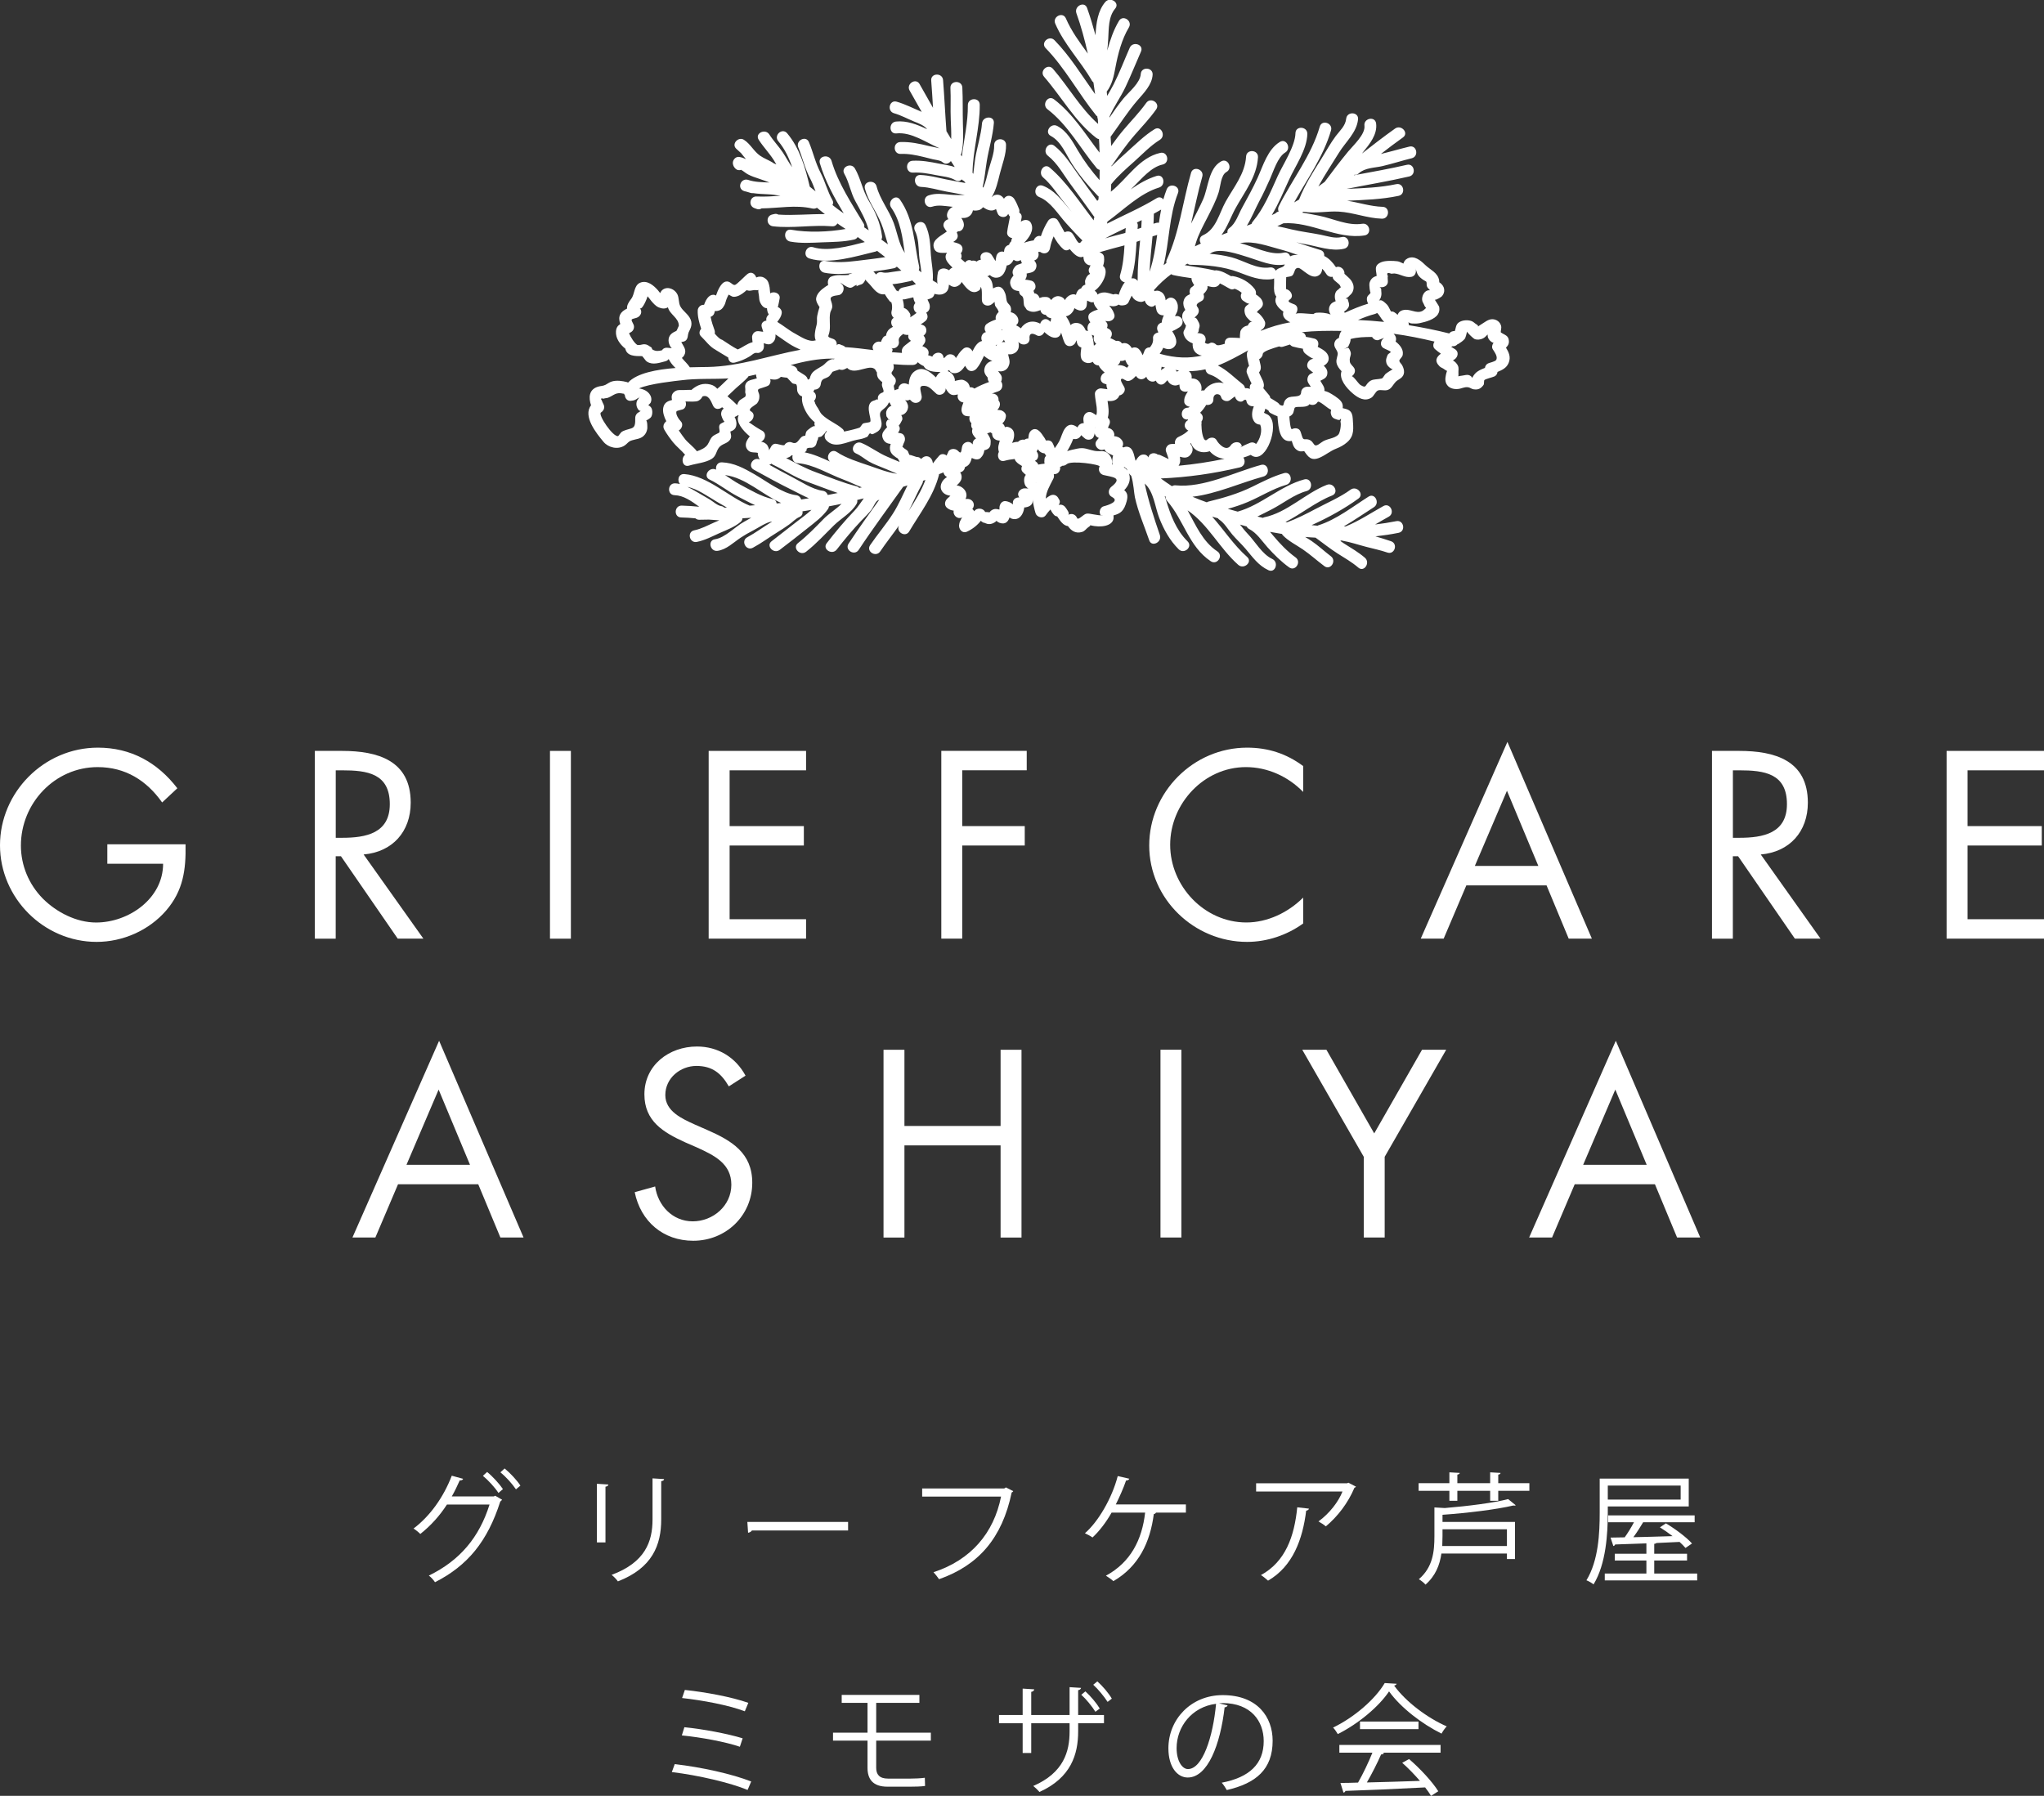 <?xml version="1.0" encoding="UTF-8"?>
<svg id="_レイヤー_1" data-name="レイヤー 1" xmlns="http://www.w3.org/2000/svg" viewBox="0 0 508.27 446.63">
  <rect x="0" y="0" width="508.27" height="446.63" fill="#333333" stroke="none"/>
  <defs>
    <style>
      .cls-1 {
        fill: #fff;
      }
    </style>
  </defs>
  <g>
    <path class="cls-1" d="M46.14,209.97c.12,6.32-.56,11.52-4.83,16.48-4.27,4.95-10.78,7.8-17.28,7.8-13.13,0-24.03-10.9-24.03-24.03s10.9-24.28,24.34-24.28c8.18,0,14.8,3.65,19.76,10.1l-3.78,3.53c-3.9-5.51-9.17-8.79-16.04-8.79-10.65,0-19.08,8.98-19.08,19.51,0,4.96,1.98,9.66,5.45,13.19,3.41,3.41,8.36,5.95,13.25,5.95,8.11,0,16.66-5.95,16.66-14.62h-13.87v-4.83h19.45Z"/>
    <path class="cls-1" d="M83.49,233.45h-5.2v-46.7h6.75c8.86,0,17.09,2.35,17.09,12.88,0,7.18-4.52,12.26-11.71,12.88l14.86,20.93h-6.38l-14.12-20.5h-1.3v20.5ZM83.49,208.36h1.61c5.88,0,11.83-1.11,11.83-8.36,0-7.68-5.64-8.42-11.89-8.42h-1.55v16.78Z"/>
    <path class="cls-1" d="M141.96,233.45h-5.2v-46.7h5.2v46.7Z"/>
    <path class="cls-1" d="M176.22,186.75h24.22v4.83h-19.01v13.87h18.46v4.83h-18.46v18.33h19.01v4.83h-24.22v-46.7Z"/>
    <path class="cls-1" d="M239.27,191.58v13.87h15.55v4.83h-15.55v23.16h-5.2v-46.7h21.24v4.83h-16.04Z"/>
    <path class="cls-1" d="M324.06,196.97c-3.72-3.84-8.86-6.19-14.25-6.19-10.41,0-18.83,9.04-18.83,19.32s8.49,19.32,18.95,19.32c5.26,0,10.41-2.48,14.12-6.19v6.44c-4.03,2.91-8.98,4.58-13.94,4.58-13.19,0-24.34-10.71-24.34-23.97s10.96-24.34,24.34-24.34c5.2,0,9.79,1.49,13.94,4.58v6.44Z"/>
    <path class="cls-1" d="M364.63,220.19l-5.64,13.25h-5.7l21.55-48.93,21,48.93h-5.76l-5.51-13.25h-19.94ZM374.73,196.66l-7.99,18.7h15.79l-7.8-18.7Z"/>
    <path class="cls-1" d="M430.91,233.45h-5.2v-46.7h6.75c8.86,0,17.09,2.35,17.09,12.88,0,7.18-4.52,12.26-11.71,12.88l14.86,20.93h-6.38l-14.12-20.5h-1.3v20.5ZM430.91,208.36h1.61c5.88,0,11.83-1.11,11.83-8.36,0-7.68-5.64-8.42-11.89-8.42h-1.55v16.78Z"/>
    <path class="cls-1" d="M484.05,186.75h24.22v4.83h-19.01v13.87h18.46v4.83h-18.46v18.33h19.01v4.83h-24.22v-46.7Z"/>
    <path class="cls-1" d="M98.98,294.52l-5.64,13.25h-5.7l21.55-48.93,21,48.93h-5.76l-5.51-13.25h-19.94ZM109.07,270.98l-7.99,18.7h15.79l-7.8-18.7Z"/>
    <path class="cls-1" d="M181.23,270.18c-1.86-3.22-4.09-5.08-8.05-5.08s-7.74,2.97-7.74,7.25c0,4.03,4.15,5.88,7.31,7.31l3.1,1.36c6.07,2.66,11.21,5.7,11.21,13.13,0,8.18-6.56,14.43-14.68,14.43-7.49,0-13.07-4.83-14.55-12.08l5.08-1.42c.68,4.77,4.34,8.67,9.35,8.67s9.6-3.84,9.6-9.11-4.27-7.31-8.61-9.29l-2.85-1.24c-5.45-2.48-10.16-5.26-10.16-11.95,0-7.25,6.13-11.89,13.07-11.89,5.2,0,9.6,2.66,12.08,7.25l-4.15,2.66Z"/>
    <path class="cls-1" d="M248.81,280.03v-18.95h5.2v46.7h-5.2v-22.92h-23.91v22.92h-5.2v-46.7h5.2v18.95h23.91Z"/>
    <path class="cls-1" d="M293.77,307.77h-5.2v-46.7h5.2v46.7Z"/>
    <path class="cls-1" d="M323.82,261.07h6.01l11.89,20.81,11.89-20.81h6.01l-15.3,26.63v20.07h-5.2v-20.07l-15.3-26.63Z"/>
    <path class="cls-1" d="M391.58,294.52l-5.64,13.25h-5.7l21.55-48.93,21,48.93h-5.76l-5.51-13.25h-19.94ZM401.67,270.98l-7.99,18.7h15.79l-7.8-18.7Z"/>
  </g>
  <g>
    <path class="cls-1" d="M124.85,372.98c-.12.18-.27.33-.45.45-3.18,9.93-8.1,15.93-16.23,20.07-.33-.51-.93-1.2-1.53-1.65,7.71-3.75,12.54-9.51,15.09-17.67h-10.59c-1.74,2.7-3.96,5.22-6.63,7.32-.39-.42-1.11-.99-1.68-1.35,4.08-3.06,7.47-7.8,9.51-13.14l2.82.78c-.09.3-.45.42-.84.39-.6,1.35-1.29,2.79-1.98,3.99h10.44l.36-.18,1.71.99ZM121.13,366.08c1.41,1.14,3.06,2.97,3.93,4.26l-1.11.96c-.9-1.38-2.52-3.15-3.87-4.26l1.05-.96ZM125.48,365.21c1.41,1.14,3.06,2.94,3.93,4.26l-1.11.93c-.9-1.35-2.46-3.09-3.87-4.23l1.05-.96Z"/>
    <path class="cls-1" d="M148.43,383.6v-14.58l2.85.18c-.03.27-.24.48-.72.54v13.86h-2.13ZM165.14,367.85c-.03.3-.24.45-.72.51v9.54c0,6.3-2.16,12.06-10.77,15.39-.3-.45-1.05-1.23-1.56-1.62,8.31-3.09,10.17-8.22,10.17-13.77v-10.23l2.88.18Z"/>
    <path class="cls-1" d="M185.84,378.5h25.05v2.13h-23.91c-.18.3-.57.51-.96.57l-.18-2.7Z"/>
    <path class="cls-1" d="M251.96,370.85c-.09.15-.21.27-.39.33-2.37,11.37-8.25,18.12-18.06,21.57-.33-.51-.99-1.32-1.38-1.74,9.3-3.03,15-9.72,16.8-18.81h-19.62v-2.01h20.4l.42-.27,1.83.93Z"/>
    <path class="cls-1" d="M294.89,374.15v2.04h-7.44c-.09.18-.27.33-.54.36-.9,6.96-3.72,13.02-10.05,16.68-.48-.45-1.29-.99-1.86-1.35,6.15-3.33,9-8.97,9.75-15.69h-8.34c-1.38,2.46-3.12,4.68-4.74,6.18-.45-.33-1.29-.78-1.89-1.05,3.24-2.79,6.72-8.64,8.16-14.22l2.88.66c-.06.21-.33.45-.81.45-.63,1.86-1.65,4.14-2.55,5.94h17.43Z"/>
    <path class="cls-1" d="M337.19,369.74c-.06.12-.24.21-.39.27-1.62,3.84-4.2,7.17-7.11,9.6-.45-.39-1.29-.93-1.83-1.23,2.76-2.01,4.98-4.92,5.97-7.44h-21.48v-2.04h22.62l.33-.15,1.89.99ZM325.49,375.2c-.03.24-.3.45-.69.51-.87,7.08-3.3,13.83-9.48,17.4-.42-.36-1.2-1.05-1.77-1.38,6.12-3.36,8.31-9.63,9.03-16.86l2.91.33Z"/>
    <path class="cls-1" d="M372.56,368.87h7.74v1.89h-7.74v2.49h-2.01v-2.49h-8.16v2.49h-1.98v-2.49h-7.65v-1.89h7.65v-2.7l2.58.15c-.03.21-.21.36-.6.42v2.13h8.16v-2.7l2.58.15c-.03.24-.18.36-.57.42v2.13ZM359.27,375.05c5.82-.48,12.15-1.29,15.75-2.22l1.89,1.53c-.06.06-.18.09-.3.09-.09,0-.18,0-.3-.03-4.35,1.02-11.37,1.86-17.61,2.31v1.77h18.03v9.24h-2.01v-1.38h-16.29c-.42,2.85-1.44,5.52-3.96,7.74-.36-.45-1.14-1.05-1.65-1.35,3.48-3,3.87-6.84,3.87-10.74v-7.11l2.58.15ZM374.72,380.33h-16.02v1.71c0,.81-.03,1.65-.06,2.46h16.08v-4.17Z"/>
    <path class="cls-1" d="M399.8,374.66v1.53c0,5.19-.42,12.75-3.54,17.85-.39-.33-1.26-.84-1.77-1.02,3.03-4.95,3.3-11.88,3.3-16.83v-8.46h22.14v6.93h-20.13ZM411.35,391.34h10.68v1.71h-22.98v-1.71h10.35v-3.24h-7.86v-1.68h7.86v-2.58c-2.97.12-5.7.21-7.77.27-.06.21-.24.36-.45.39l-.69-2.1,3.51-.06c.78-1.08,1.65-2.49,2.31-3.75h-6.42v-1.71h21.51v1.71h-12.81c-.63,1.08-1.53,2.49-2.43,3.72,3-.09,6.39-.15,9.75-.27-1.02-.78-2.13-1.56-3.15-2.19l1.5-.99c2.31,1.38,5.1,3.45,6.48,5.01l-1.62,1.11c-.39-.45-.87-.96-1.47-1.5l-5.76.27c-.09.12-.27.18-.54.21v2.46h8.16v1.68h-8.16v3.24ZM417.92,369.47h-18.12v3.48h18.12v-3.48Z"/>
    <path class="cls-1" d="M167.78,438.74c6.6.75,14.31,2.46,19.02,4.32l-.9,2.1c-4.26-1.77-12.24-3.66-18.84-4.44l.72-1.98ZM170.18,429.56c4.77.48,10.77,1.62,14.49,2.76l-.69,2.1c-3.51-1.2-9.57-2.34-14.43-2.82l.63-2.04ZM170.3,420.29c5.1.54,11.64,1.74,15.78,3.21l-.87,2.1c-4.14-1.56-10.5-2.73-15.6-3.3l.69-2.01Z"/>
    <path class="cls-1" d="M217.88,432.89v6.78c0,1.59.75,2.67,2.94,2.67h5.52c1.05,0,2.64-.06,3.63-.21.03.57.06,1.59.06,2.04-.96.15-2.67.18-3.69.18h-5.67c-3.66,0-4.95-1.92-4.95-4.68v-6.78h-8.58v-1.98h8.58v-7.41h-6.42v-1.98h19.32v1.98h-10.74v7.41h13.59v1.98h-13.59Z"/>
    <path class="cls-1" d="M274.52,428.57h-6.42v2.01c0,5.73-1.77,11.55-9.63,15.09-.39-.48-1.02-1.08-1.53-1.5,7.62-3.3,9.03-8.64,9.03-13.56v-2.04h-9.54v7.41h-2.13v-7.41h-5.88v-2.04h5.88v-6.57l2.88.18c-.03.3-.3.57-.75.63v5.76h9.54v-6.93l2.85.18c-.03.24-.27.51-.72.57v6.18h6.42v2.04ZM269.9,420.65c1.29,1.17,2.76,2.91,3.57,4.26l-1.08.81c-.84-1.35-2.31-3.15-3.51-4.23l1.02-.84ZM272.87,418.16c1.35,1.2,2.79,2.91,3.6,4.29l-1.05.81c-.87-1.35-2.34-3.15-3.57-4.26l1.02-.84Z"/>
    <path class="cls-1" d="M305.27,424.13c-.12.27-.36.48-.75.48-1.08,9.33-4.2,17.46-9.18,17.46-2.52,0-4.8-2.52-4.8-7.26,0-7.2,5.61-13.23,13.5-13.23,8.67,0,12.42,5.49,12.42,11.34,0,7.14-4.14,10.59-11.4,12.27-.27-.48-.78-1.29-1.26-1.83,6.9-1.32,10.44-4.68,10.44-10.35,0-4.95-3.18-9.45-10.2-9.45-.3,0-.63.03-.9.06l2.13.51ZM302.39,423.74c-6.06.75-9.81,5.76-9.81,11.01,0,3.21,1.38,5.22,2.82,5.22,3.63,0,6.24-8.01,6.99-16.23Z"/>
    <path class="cls-1" d="M347.3,418.76c-.09.24-.33.39-.63.45,2.94,4.08,8.37,8.1,13.08,10.14-.48.48-.96,1.2-1.29,1.8-4.77-2.34-10.17-6.45-13.05-10.5-2.49,3.72-7.5,7.98-12.75,10.62-.24-.42-.75-1.2-1.17-1.62,5.28-2.55,10.47-7.05,12.84-11.07l2.97.18ZM333.05,435.89v-1.92h25.17v1.92h-14.43l.36.12c-.09.21-.33.3-.72.33-.9,2.04-2.25,4.74-3.54,6.96,3.99-.09,8.64-.24,13.2-.39-1.35-1.56-2.91-3.18-4.41-4.5l1.71-.93c2.82,2.43,5.85,5.73,7.26,8.01l-1.8,1.14c-.39-.63-.87-1.35-1.47-2.1-7.29.39-15.03.72-19.83.87-.06.27-.24.39-.48.42l-.75-2.4c1.26,0,2.73-.03,4.38-.09,1.23-2.16,2.64-5.1,3.57-7.44h-8.22ZM338.18,428.15h14.55v1.89h-14.55v-1.89Z"/>
  </g>
  <path class="cls-1" d="M374.43,86.5c.47-.43.83-.91.78-1.69-.07-1.43-1.09-1.48-2.01-2.15-.03-.1,0-.18,0-.3.02-.42.19-.85.08-1.27-.24-1.01-1.12-1.66-2.13-1.7-1.12-.04-2,.81-2.9,1.33-.52.31-.68.46-.73.51.05-.07.11-.3-.41-.59-.4-.22-.67-.58-1.12-.76-.97-.38-2.36-.29-3.22.3-.83.57-.71,1.47-1.03,2.16-.54-.04-1.08.18-1.37.59-3.35-.84-6.68-1.51-10.02-2.05-.13-1.36-.39-.5.74-.43.76.04,1.27.06,2.02-.1,1.4-.3,3.64-.88,4.46-2.21.35-.58.42-1.11.31-1.76-.05-.32-.83-1.36-1.09-1.84.39.11,1.64-.71,1.78-.88.4-.47.64-1.08.54-1.72-.07-.62-.46-1.16-.95-1.55-.12-.09-.19-.13-.26-.18,0-.11,0-.25-.04-.5-.34-1.92-2.2-2.58-3.5-3.85-1.1-1.08-2.65-2.39-4.31-1.61-.64.3-.93.78-1.07,1.3-.53-.24-1.07-.52-1.48-.57-1.06-.13-2.94-.21-3.98.21-2.07.84-1.24,2.09-1.2,3.45-.79.2-1.45.65-1.76,1.68-.17.57.15,2.84.28,2.37-.19.64-.91.7-.95,1.6-.02.45.12.85.32,1.23-1.97.59-3.92,1.4-5.83,2.28-.06-.1-.07-.22-.13-.32.29-.17.57-.4.72-.57.89-1,.37-1.57.12-2.62-.49.01-.58-.04-.28-.16.17-.09.34-.19.49-.31.35-.45.8-.67,1.05-1.24.44-.99.26-1.91-.34-2.79-.31-.46-.72-.79-1.11-1.16-.2-.18-.4-.35-.59-.54.12-1.17-1.17-2.1-2.1-1.63-.79-1.17-1.72-2.22-2.93-2.8.07-.62-.18-1.25-.95-1.48-2.02-.61-4.01-1.28-6-1.93.71.17,1.42.33,2.12.45,3.14.53,6.59,1.91,9.78,1.16,1.85-.43,1.28-3.33-.57-2.9-1.83.42-3.49-.23-5.27-.58-2.42-.48-4.86-.76-7.26-1.33-1.19-.28-2.34-.57-3.5-.79.51-.24,1.02-.48,1.52-.73,6.89-.46,13.37,4.08,20.17,3.02,1.88-.29,1.31-3.19-.57-2.9-3.63.56-7.19-1.28-10.7-1.99-1.43-.29-2.85-.57-4.28-.79.12-.08.25-.14.36-.22,2.95.51,5.84-.19,8.79-.02,3.63.21,7.04,1.65,10.7,1.76,1.9.06,2.1-2.89.2-2.95-3.02-.1-5.88-1.06-8.83-1.52,4.28-.19,8.56-.32,12.79-1.21,1.86-.4,1.29-3.3-.57-2.91-4.08.87-8.23,1-12.38,1.18,5.19-1.04,10.43-1.89,15.59-3.09,1.85-.43,1.28-3.33-.57-2.9-4.37,1.02-8.8,1.78-13.21,2.61.05-.04.1-.08.16-.13.36.05.76-.05,1.11-.38,1.52-1.39,3.91-1.33,5.82-1.77,2.45-.57,4.86-1.36,7.31-1.96,1.85-.45,1.28-3.35-.57-2.9-2.37.57-4.71,1.27-7.09,1.83,1.81-1.4,3.63-2.79,5.49-4.11,1.55-1.1-.44-3.29-1.97-2.2-2.8,1.99-5.52,4.09-8.23,6.21.08-.11.16-.21.24-.31,1.63-2.01,3.64-4.41,3.28-7.18-.25-1.89-3.14-1.31-2.9.57.27,2.14-2.82,4.92-4.06,6.43-2.01,2.45-3.95,4.99-5.83,7.54-.52.38-1.05.76-1.57,1.14,1.57-2.87,3.4-5.61,5.11-8.38,1.67-2.72,4.4-4.99,4.76-8.29.21-1.9-2.74-2.08-2.95-.19-.19,1.81-1.56,2.96-2.59,4.32-1.34,1.79-2.4,3.78-3.59,5.67-2.06,3.29-4.13,6.49-5.54,10.12-.4.25-.82.48-1.22.72,3.27-5.88,7.27-11.38,9.17-17.92.52-1.82-2.28-2.77-2.8-.93-2.1,7.23-6.88,13.15-10.2,19.81-.22.47-.19.92-.03,1.31-.35.06-.59.22-.76.43-.31.16-.63.29-.94.45,1.66-2.76,2.9-5.77,4.25-8.71,1.59-3.5,4.5-7.56,4.59-11.48.04-1.9-2.91-2.1-2.95-.2-.08,3.28-3.09,7.74-4.44,10.73-1.79,3.94-3.38,7.95-6.2,11.3-.16.18-.25.37-.29.55-.39.14-.77.3-1.16.45,1.21-1.97,2.16-4.35,3.06-6.03.98-1.81,1.82-3.67,2.67-5.54.87-1.92,1.93-5.5,3.8-6.63,1.62-.98.32-3.63-1.31-2.65-3.03,1.83-4.17,5.89-5.55,8.94-1.18,2.58-2.52,5.01-3.88,7.49-.89,1.62-1.56,3.85-3.1,4.97-.47.33-.58.77-.51,1.18-.49.19-.99.38-1.48.57,1.46-1.97,2.28-4.45,3.5-6.67,2.27-4.11,5.27-7.78,5.57-12.66.11-1.9-2.84-2.1-2.96-.19-.26,4.32-3.07,7.61-5.09,11.24-1.6,2.89-2.36,6.89-5.63,8.35-.94.42-.96,1.38-.53,2.06-.5.22-.99.47-1.48.7.07-.27.15-.54.23-.82.68-2.24,1.81-4.27,2.88-6.36,1.03-2.03,2.11-4.08,2.8-6.25.45-1.39.52-4.28,1.93-5.06,1.66-.92.35-3.57-1.32-2.64-3.15,1.74-3.16,6.48-4.49,9.47-.9,2.04-1.98,3.99-2.98,6,.93-3.88,1.68-7.82,2.79-11.68.52-1.83-2.28-2.77-2.8-.94-2.07,7.18-2.9,14.84-6.03,21.58-.14.32-.14.59-.09.83-.24.18-.46.39-.7.56,1.46-5.95,1.33-12.24,3.57-17.93.7-1.77-2.11-2.71-2.8-.94-.32.83-.6,1.66-.84,2.51-.38-.48-.99-.72-1.67-.3-3.98,2.43-8.21,4.22-12.33,6.32.03-.17.08-.33.1-.5,4.08-2.97,8.03-7,12.82-8.47,1.8-.55,1.25-3.46-.57-2.9-2.32.71-4.42,1.94-6.43,3.34.22-.21.44-.44.67-.66,2.04-1.99,4.36-4.88,7.24-5.51,1.86-.41,1.29-3.31-.57-2.9-5.27,1.16-8.21,6.4-12.3,9.66.03-.62.06-1.24.08-1.86,1.73-2.15,3.79-3.91,5.83-5.74,2.04-1.83,3.93-3.85,6.27-5.3,1.59-1,.29-3.65-1.32-2.65-2.58,1.6-4.68,3.73-6.93,5.74-1.3,1.16-2.57,2.31-3.79,3.52v-.17c.06-.06.13-.1.19-.18,1.81-2.59,3.6-5.2,5.69-7.58,1.79-2.05,3.66-4.01,5.24-6.25,1.1-1.56-1.37-3.17-2.47-1.62-1.69,2.39-3.74,4.45-5.62,6.68-1.1,1.3-2.12,2.67-3.11,4.05,0-.06,0-.12,0-.18-.02-.7-.09-1.41-.13-2.12,2.23-3.03,4.23-6.23,6.69-9.08,1.56-1.8,3.6-3.82,3.76-6.34.13-1.9-2.83-2.09-2.95-.19-.15,2.24-2.93,4.43-4.28,6.06-1.25,1.52-2.38,3.14-3.5,4.78,0-.07,0-.13-.01-.2,1.1-2.57,2.76-4.82,3.96-7.34,1.39-2.92,2.59-5.94,3.89-8.89.76-1.74-2.04-2.67-2.8-.94-1.34,3.04-2.52,6.18-4.02,9.13-.5.97-1.05,1.91-1.59,2.84-.04-.36-.06-.72-.11-1.07,1.34-1.75,1.76-3.82,2.16-5.99.64-3.4,1.56-6.98,3.35-9.97.97-1.63-1.5-3.26-2.47-1.62-1.37,2.3-2.21,4.81-2.91,7.37.1-.95.18-1.91.24-2.87.16-2.54,0-5.52,1.74-7.57,1.22-1.45-1.26-3.06-2.48-1.62-1.85,2.19-2.25,5.18-2.42,8.26-.63-2.3-1.31-4.58-2.1-6.79-.64-1.79-3.28-.45-2.65,1.32,1.15,3.2,2.06,6.58,2.84,10.03-2.03-2.79-4.08-5.56-5.46-8.76-.76-1.75-3.4-.42-2.64,1.32,2.25,5.22,6.27,9.27,9.09,14.15.11.19.25.33.4.45.15.98.29,1.96.42,2.93-3.26-4.57-6.22-9.46-10.1-13.42-1.32-1.35-3.53.61-2.2,1.97,4.81,4.92,8.22,11.38,12.56,16.74.09.11.19.17.29.24,0,.24.02.45.12.63.04.42.05.83.08,1.25-4.43-3.93-7.37-9.25-11.24-13.72-1.24-1.43-3.44.54-2.2,1.98,4.4,5.07,7.63,11.06,13.01,15.24.22.16.44.24.64.27.03.45.06.9.08,1.34.02.64.03,1.32.06,2.02-3.56-4.63-6.6-9.65-11.32-13.26-1.51-1.15-3.12,1.32-1.62,2.48,5.1,3.9,8.16,9.73,12.2,14.6.23.28.5.4.77.46,0,.84,0,1.69-.03,2.56-2.02-2.3-3.85-4.75-5.42-7.42-1.34-2.28-2.67-4.75-5.08-6.04-1.66-.89-3.3,1.58-1.62,2.47,2.63,1.41,3.76,4.59,5.3,6.99,1.84,2.85,4.06,5.48,6.4,7.92.06.07.13.09.2.14-.02.26-.03.53-.05.79-.13.09-.21.2-.29.32-1.68-2.3-3.36-4.6-5-6.91-1.75-2.46-3.27-4.91-5.67-6.8-1.49-1.18-3.1,1.3-1.62,2.47,2.44,1.93,3.87,4.71,5.69,7.16,2,2.68,3.93,5.39,5.89,8.11-.14.25-.19.54-.18.81-3.42-4.41-6.71-9.53-10.95-13.14-1.44-1.23-3.05,1.25-1.62,2.47,2.01,1.72,3.42,4,5.08,6.03.68.84,1.35,1.69,2.02,2.53-.29-.35-.58-.69-.87-1.03-1.87-2.2-3.53-4.39-6.29-5.47-1.77-.7-2.71,2.1-.93,2.8,2.85,1.13,4.7,4.32,6.7,6.52,1.33,1.46,2.65,2.91,4.05,4.29-.12.1-.25.18-.33.31-.69,1.14-1.37-1.13-2.2-2.09-.47-.54-1.3-.6-1.89-.26-.62-1.01-1.16-2.13-1.75-3.02-.54-.81-1.89-.59-2.35.15-.8,1.26-1.37,2.52-1.81,3.84-.73-.27-1.53.27-1.78,1.05-.81.11-1.61.3-2.42.61,1.3-1.29,2.62-3.17,1.76-4.89-.38-.77-1.22-.96-1.98-.68-.19.07-.37.19-.56.3.07-.33.14-.66.19-.99.09-.62-.18-1.04-.59-1.27.06-.27.08-.56-.04-.87-.33-.89-.67-1.65-1.16-2.47-.46-.78-1.56-1.17-2.3-.47-.12.11-.2.24-.3.36-.51-.74-1.23-1.22-2.34-.89-.2.06-.47.29-.73.54,1.11-1.79,1.54-3.84,2.05-5.87.57-2.27,1.61-4.85,1.54-7.2-.05-1.9-3-1.79-2.95.12.06,2.04-.97,4.46-1.47,6.43-.36,1.42-.65,2.82-1.24,4.13-.06-.07-.11-.14-.16-.21.53-2.1.69-4.34,1.04-6.45.52-3.13,1.51-6.29,1.75-9.43.15-1.9-2.8-1.76-2.95.11-.22,2.85-1.21,5.83-1.68,8.66-.2,1.24-.31,2.57-.48,3.88-.07-.09-.14-.18-.2-.28.08-5.6,1.86-11.29,1.8-16.91-.02-1.91-2.97-1.79-2.96.11.05,4.23-.96,8.51-1.49,12.75-.09-.15-.19-.29-.28-.44.11-.15.19-.34.24-.56.48-2.29.36-4.84.3-7.16-.08-2.99.01-6-.14-8.98-.1-1.9-3.06-1.79-2.96.11.13,2.61-.03,5.23.08,7.84.06,1.57.16,3.25.11,4.88-.39-.66-.79-1.31-1.18-1.97-.32-4.24-.51-8.48-.84-12.71-.15-1.89-3.11-1.79-2.95.11.18,2.26.31,4.53.45,6.79-1.11-1.97-2.22-3.94-3.34-5.91-.93-1.65-3.41-.04-2.48,1.61,1,1.77,2.01,3.53,3,5.3-.04-.02-.07-.03-.12-.05-2.01-.85-3.99-1.87-6.1-2.48-1.83-.53-2.47,2.36-.65,2.88,1.73.49,3.34,1.38,5,2.06,1.1.44,2.48.94,3.22,1.91-2.48-1.18-5.08-2.19-7.74-1.91-1.88.2-1.78,3.16.11,2.95,3.75-.4,7.43,2.31,10.73,3.7-.89-.22-1.81-.36-2.59-.55-2.38-.58-4.74-1.1-7.19-1-1.91.08-1.79,3.03.11,2.95,1.95-.08,3.79.3,5.67.75.76.18,1.52.38,2.28.57.62.16,1.92.24,2.41.71.74.72,1.64.39,2.12-.26.31.5.64.99.96,1.49-1.26-.42-2.61-.58-3.93-.85-2.2-.44-4.3-.83-6.56-.71-1.9.1-1.79,3.05.12,2.95,2-.11,3.84.25,5.79.64,1.62.32,3.3.4,4.75,1.25.63.37,1.19.19,1.58-.2.16.19.35.34.58.42.11.16.23.32.34.48-1.62-.31-3.23-.57-4.84-.91-2.13-.44-4.18-1-6.36-1.09-1.91-.08-1.77,2.87.11,2.96,2.19.09,4.28.78,6.43,1.18,1.51.29,3.02.53,4.52.84-1.22,0-2.45.04-3.67-.08-1.81-.17-3.59-.43-5.35.17-1.8.6-.91,3.42.89,2.81,1.49-.5,3.14-.16,4.67-.01.15.01.3.02.45.04-.54.26-.99.69-1.24,1.23-.38.84-.19,1.37.13,1.86-.88.22-1.56,1.23-1.05,2.1.22.39.41.65.67.95-1.24.98-3.66,1.97-3.28,3.84.36,1.75,1.94,1.47,3.33,1.47-.45.54-.53,1.34.06,2.22.32.48.8.97,1.3,1.45-.34.13-.64.35-.84.67-.28-.2-.63-.31-.92-.4-.7-.21-1.71.14-1.87.94-.11.54-.16,1.03-.18,1.58,0,.25.01.5.02.75.08.55.02.61-.18.19-.11,0-.54-.29-.94-.53.19-2.06-.32-4.3-.46-6.32-.17-2.53-.21-5.07-1.33-7.41-.82-1.72-3.47-.4-2.65,1.32.92,1.91.9,4.06,1.04,6.14.08,1.23.45,2.82.56,4.27-.21-.19-.44-.37-.64-.56.11-.25.17-.53.1-.88-1.27-5.78-1.26-11.63-4.75-16.64-1.08-1.56-3.28.43-2.2,1.97,2.33,3.34,2.81,7.37,3.38,11.34-.03-.06-.03-.13-.07-.19-1.4-2.1-1.82-5-2.7-7.38-1.15-3.09-3.43-5.9-4.25-9.07-.48-1.83-3.38-1.27-2.9.57.8,3.11,2.86,5.71,4.07,8.68.65,1.6,1.08,3.43,1.65,5.17-.53-.4-1.07-.77-1.62-1.17.12-.24.2-.51.16-.84-.41-3.41-1.7-6.1-3.42-9.03-1.46-2.5-1.9-5.36-3.32-7.81-.94-1.63-3.6-.33-2.64,1.32,1.21,2.11,1.55,4.65,2.76,6.83,1.35,2.46,2.62,4.64,3.31,7.23-.38-.26-.75-.5-1.13-.76.08-.3.06-.63-.16-.98-2.92-4.87-6.37-10.04-7.96-15.54-.53-1.82-3.43-1.26-2.91.57,1.27,4.38,3.57,8.52,5.94,12.5-.94-.64-1.87-1.36-2.8-2.09.2-.35.25-.8-.03-1.27-1.19-2.07-1.79-4.57-2.91-6.73-1.3-2.47-1.85-5.09-2.91-7.64-.73-1.76-3.37-.43-2.64,1.32,1.07,2.58,1.59,5.14,2.9,7.64.55,1.05.97,2.17,1.39,3.28-.48-.39-.96-.78-1.44-1.16-1.14-4.79-2.46-9.51-5.63-13.29-1.23-1.45-3.43.52-2.2,1.97,1.61,1.92,2.65,4.14,3.45,6.47-.87-1.14-1.5-2.43-2.3-3.63-1.04-1.56-2.37-2.92-3.38-4.51-1.02-1.58-3.67-.28-2.64,1.32,1.13,1.76,2.59,3.26,3.72,5.02.24.37.46.74.67,1.12-.23-.12-.47-.21-.72-.32-.1-.08-.21-.16-.32-.23-.99-.58-2.06-.97-3-1.62-1.59-1.1-2.4-2.94-4.04-3.97-1.36-.86-3.16,1.03-1.91,2.22.4.39.81.75,1.22,1.11.41.49.77,1.01,1.21,1.48-.54-.25-1.1-.45-1.69-.54-.95-.14-1.73.88-1.55,1.76.09.44.25.75.56,1.08.45.48,1,.54,1.49.37.59.33,1.15.85,1.69,1.13.85.45,1.75.75,2.66,1.05.92.3,1.81.64,2.69.97-1.81-.08-3.63-.07-5.38-.67-1.82-.47-2.76,2.18-.94,2.8.54.13,1.07.27,1.59.45.23.07.45.08.64.06,1.21.18,2.45.23,3.69.29,1.06.04,2.1.2,3.15.38-1.97.12-3.95.26-5.95.17-1.69-.08-2.13,2.28-.57,2.88l.57.21c.49.19.9.1,1.23-.13,4.21-.04,8.47-.94,12.62.03.44.1.83.01,1.15-.19.66.54,1.33,1.06,1.98,1.59-3.86-.06-7.77.37-11.58.11-.27-.16-.6-.24-1-.14-.17.04-.35.08-.52.12-1.64.38-1.48,2.73.19,2.93,4.82.56,9.81-.4,14.7,0,.65.05,1.08-.27,1.32-.71.26.18.54.4.81.57.41.26.82.54,1.24.81-4.3.76-9.43.93-13.55.19-1.88-.33-2.05,2.63-.2,2.95,2.67.48,5.28.29,7.96.18,2.66-.1,5.27-.1,7.88-.69.44-.1.73-.34.9-.63.6.4,1.18.84,1.78,1.25-4.08,1.06-9.16,2.43-12.84,1.29-1.82-.56-2.76,2.24-.94,2.8,5.05,1.55,11.54-.56,16.47-1.73.14-.03.25-.11.36-.17.68.51,1.35,1.04,2.03,1.56-2.35.38-4.76.63-7.1.93-2.58.32-5.23.49-7.8,0-1.87-.36-2.04,2.6-.2,2.95,2.29.44,4.62.33,6.93.12-.24.06-.48.2-.7.21-.12,0-.19.11-.26.24-.05,0-.13,0-.25,0-1.46.13-2.62-.2-4.08.4-.48.2-.76.73-.81,1.22-.02.15,0,.5.07.88-.29.13-.6.38-.85.54-.92.63-1.98,1.58-2.14,2.77-.13.85.85,2.16.85,2.15,0-.04-.67,2.07-.64,2.88.08,1.79-.25,1.55-.51,3.64-.09.72,0,1.3.21,1.78-.05.01-.09,0-.14,0-1.56.51-3.64-.95-4.95-1.66-1.59-.85-2.95-2.02-4.48-2.94.55-.75.98-1.28,1.11-2.2.09-.65-.41-1.3-1-1.5.09.03.45-1.98.48-2.13.23-1.29-1.43-1.91-2.35-1.27-.04-.49-.08-.97-.14-1.45-.15-.83-.31-1.69-1.04-2.22-.57-.42-.88-.5-1.61-.48-.1,0-.38.09-.68.2-.26-.84-1.12-1.54-2.03-.97-.72.47-2.78,2.78-3.31,2.83-.68.06-1.14-1.07-2.23-.84-1.23.25-2.03,2.29-2.44,3.48-.08-.04-.14-.08-.23-.12-.49-.19-1.08-.03-1.46.3-.66.57-1,1.32-1.27,2.11-.13.02-.23,0-.39.03-.63.11-1.16.71-1.19,1.35-.07,1.45.35,3.09.86,4.59-.48.53-.63,1.32-.01,1.91,1.08,1.03,2.18,2.6,3.57,3.3.03.02.06.05.09.07,1.03.62,2.04,1.26,3.07,1.86.05.8.62,1.52,1.65,1.26,1.36-.34,2.48-.81,3.69-1.53.51-.31.76-.63,1.28-.84.35-.13.79.08,1.15-.08,1.22-.56,1.17-1.42,1.06-2.37.83.26,1.6.63,2.45-.38.45-.52.52-1.15.47-1.8,1.59,1.02,3.09,2.26,4.79,3.12.45.22.94.46,1.44.69-7.7,1.42-15.01,4.14-23.07,4.29-1.06.02-2.64.02-4.45.08-.56-.87-1.34-1.52-1.98-2.33.21-.15.4-.35.57-.64.74-1.31-.18-2.25-.72-3.3.43-.08.89-.15,1.18-.45.53-.55.39-1.25.62-1.9.22-.63,1.14-1.75.53-3.25-.54-1.33-1.92-2.09-2.55-3.26-.52-.97-.27-2.09-.77-3.06-.64-1.24-2.32-2.01-3.58-1.15-.34.23-.53.55-.68.89-.18-.22-.36-.44-.53-.68-1.05-1.21-2.74-2.68-4.51-1.88-1.51.69-1.27,2.82-2.14,3.95-.73.95-1.13,1.67-1.05,2.45-1.66.81-2.36,1.88-1.69,3.85-.59.38-.99.84-1.07,1.8-.14,1.74,1.02,3.28,2.32,4.32.41,1.88,2.41,1.87,4.2,1.86.09.11.19.23.33.39.29.33.51.76.89,1,1.42.89,3.09.26,4.57-.12.37-.09.61-.3.79-.54.06.04.05.09.08.14.35.68.81,1.26,1.35,1.81.09.08.19.17.29.27-4.64.35-9.63,1.26-11.82,3.63-.09-.04-.15-.09-.25-.12-1.2-.3-2.55-.51-3.76-.16-.63.18-1.02.53-1.57.82-.69.35-1.25.27-1.94.49-2.27.73-2.3,2.75-1.68,4.62-2.09,2.69,1.27,6.91,3.13,9.12,1.18,1.4,3.51,1.97,5.16.91.87-.57.89-1.02,1.88-1.32,1.02-.33,2.06-.32,2.9-1.1.53-.49.78-1.04.91-1.75.05-.3.04-2.09-.3-2.02.38-.32,1.06-.51,1.34-1.08.31-.65.31-1.76-.18-2.34-.07-.08-.36-.34-.61-.44.25-.25.54-.56.55-.56.31-.6.29-1.31-.05-1.92-.59-1.06-1.67-1.53-2.81-1.7,2.46-1.19,9.39-1.89,10.56-2.03,3.9-.5,7.81-.24,11.7-.46-.05.05-.1.09-.16.13-.89.81-1.69,1.7-2.63,2.45-.42-.48-.92-.87-1.69-1.06-1.85-.46-3.24.11-4.57,1.19-.05.04-.1.09-.14.15-.53-.05-1.78.04-2.01.04-.71.02-1.38-.13-2.03.26-.94.57-1.02,1.37-.81,2.2-1.02.28-1.93.6-2.19,1.95-.19.99.19,2.24.76,3.33-.16.15-.32.3-.47.52-.28.41-.33,1.02-.09,1.47.66,1.21,1.71,2.6,2.28,3.3.78.97,2.06,1.99,2.96,3.06-1.13.88-.69,3.22,1.02,2.69,1.72-.53,4.13-.71,5.63-1.69,1.06-.69,1.05-1.75,1.69-2.68.78-1.15,2.23-1,2.91-2.2.38-.65.09-1.3,0-1.9.87-.3,1.5-.75,1.52-1.94.01-.43-.18-1.22-.46-1.67.24-.1.46-.21.62-.29.11-.05.19-.15.28-.23.02.05.06.1.09.16-.79,1.55,1.04,3.76,2.79,5.18-.87,1.04-1.52,2.29-.44,3.46.69.75,1.85.4,2.5.67-.22.08.03.95.39,1.62-1.62-.76-3.09,1.63-1.46,2.53,3.19,1.76,6.37,3.51,9.65,5.12,1.3.64,2.66,1.39,4.05,1.99-.64.11-1.27.2-1.91.3-.16-.52-.57-.98-1.27-1.07-3.42-.42-7.47-3.55-10.42-5.24-2.58-1.47-5-2.8-8.03-2.93-1.12-.05-1.61.97-1.44,1.82-1.76-.84-3.34,1.66-1.62,2.47,2.35,1.11,4.51,2.9,6.87,4.12,1.42.73,2.93,1.57,4.46,2.26-.46.04-.92.06-1.38.1-5.3-2.21-10.35-7.37-16.22-7.85-1.48-.12-1.87,1.62-1.09,2.48-.4-.09-.8-.17-1.22-.18-1.9-.05-2.04,2.89-.13,2.95,2.27.07,4.2,1.49,6.14,2.88-1.45-.14-2.9-.26-4.36-.29-1.9-.03-2.04,2.92-.13,2.95,1.18.02,2.36.11,3.54.22.22.2.51.34.89.35.81,0,1.63-.02,2.45-.04.87.08,1.73.13,2.6.18-.42.18-.84.35-1.25.53-1.66.73-3.2,1.59-4.99,1.96-1.87.37-1.21,3.25.65,2.88,2.05-.41,3.84-1.39,5.73-2.23,1.81-.8,3.58-1.44,5.13-2.72.33-.28.46-.6.48-.92.73-.05,1.45-.08,2.18-.14-.6.34-1.19.68-1.76.99-2.21,1.2-4.75,4-7.26,4.36-1.88.27-1.21,3.15.66,2.88,2.19-.31,3.95-2.08,5.73-3.27,1.01-.67,2.05-1.26,3.13-1.81,1.23-.63,3.3-2.08,4.71-2.22-.07.05-.14.11-.21.15-1.99,1.21-3.95,2.68-5.99,3.78-1.67.89-.28,3.5,1.4,2.6,2.06-1.1,4-2.56,5.99-3.78,1.03-.63,2.04-1.3,3.03-2,.84-.59,1.61-1.47,2.55-1.86.69-.29.87-.87.76-1.42.75-.12,1.5-.22,2.24-.36-1.16,1.07-2.51,2.05-3.63,2.91-2.1,1.61-4.17,3.27-6.27,4.88-1.51,1.15.51,3.3,2.02,2.15,2.3-1.76,4.61-3.53,6.87-5.35,1.77-1.41,3.83-2.91,5.12-4.8.15-.22.22-.45.24-.67,1.04-.21,2.09-.39,3.13-.62-1.37,1.35-3.2,2.46-4.48,3.77-2.04,2.11-4.04,4.16-6.35,5.99-1.5,1.18.53,3.33,2.02,2.15,2.53-1.99,4.63-4.31,6.91-6.55,1.83-1.79,4.34-3.09,5.64-5.35.19-.33.22-.66.16-.97.54-.14,1.09-.27,1.63-.4-.78,1.05-1.48,2.2-2.25,2.99-2.47,2.56-4.8,5.34-6.97,8.16-1.16,1.5,1.35,3.06,2.5,1.57,1.94-2.5,4.01-4.97,6.19-7.26.84-.88,1.75-1.71,2.48-2.7.38-.51,1.03-2.13,1.61-2.29.13-.04.21-.1.31-.16-2.6,3.61-5.19,7.22-7.65,10.94-1.05,1.59,1.46,3.16,2.51,1.57,3.53-5.35,7.36-10.48,11.07-15.71.35-.11.71-.22,1.06-.33-1.16,2.33-2.17,4.75-3.58,6.96-1.74,2.74-3.87,5.21-5.7,7.89-1.07,1.58,1.43,3.14,2.5,1.57,1.5-2.2,3.16-4.29,4.69-6.47-.86,1.61,1.57,3.11,2.52,1.5,2.7-4.56,6.04-8.79,7.39-14,.03-.08,0-.15.02-.23.38-.18.75-.31,1.11-.45.1.49.41.95.89,1.13-.45.29-.82.62-1.08.99-.48.72-.69,1.59-.26,2.39.36.69,1.11,1.11,1.87,1.24.1.02.21.04.31.06-.29.25-.58.52-.79.72-.67.67-.8,1.72.02,2.34.56.43,1.08.58,1.58.63-.24,1.02.83,2.24,2.03,1.73.26-.4.19-.25-.2.43-.22.35-.37.73-.44,1.15-.3,1.15.67,2.51,1.96,1.91,1.36-.64,2.51-1.55,3.41-2.69.29.33.69.56,1.22.55-.32,0-.37-.07.03.1.26.11.49.17.77.17.56.02,1.06-.19,1.53-.5.08-.05.2-.17.33-.3.04.02.09.04.14.11.12.14.45.3.62.37,1.43.52,2.14-.27,2.5-1.35.08.08.16.16.24.2.7.34,1.52.34,2.16-.13.73-.53,1.13-1.55,1.27-2.55.1,0,.19.01.31-.01,1.5-.26,1.88-1.05,1.75-1.97.15,1.16.41,2.36.73,3.42.31,1,1.82,1.46,2.51.54.4-.54.76-1.03,1.18-1.46.25.48.54.94.95,1.38.19.2.46.31.74.34.76,1.15,1.53,2.29,2.68,2.41.78,1.15,1.95,1.95,3.52,1.45.76-.24,1.01-.83,1.59-1.21.44-.27.47-.42.44-.48.07.05.32.13,1.01.23,2.68.39,5.16-.44,4.75-2.64,1.78-.48,2.63-1.1,3.3-3.57.37-1.4.1-2.12-.62-2.71,1.03-1.09,1.72-2.4,1.21-4.08-.25-.8-.74-1.26-1.3-1.6.03-.03.06-.06.09-.1.06.04.1.08.16.11.13.15.3.27.49.38.2.62.49,1.21,1.09,1.72.58,1.77.7,4.34.91,5.3.79,3.66,2.36,7.21,3.57,10.74.61,1.79,3.25.45,2.64-1.32-1.46-4.28-2.83-8.41-3.77-12.81,2.28,2.05,2.54,5.76,3.6,8.51,1.12,2.9,2.64,5.66,4.86,7.85,1.35,1.33,3.56-.63,2.21-1.97-2.91-2.88-4.25-6.59-5.41-10.42-.09-.3-.2-.58-.29-.86.08.05.17.1.25.15-.04.35.05.73.36,1.08,4.18,4.76,5.34,11.31,10.86,15,1.59,1.05,3.21-1.42,1.62-2.47-3.66-2.44-5.32-6.45-7.39-10.2,5.16,3.54,7.93,9.44,12.6,13.56,1.41,1.24,3.63-.72,2.2-1.97-3.34-2.95-5.76-6.73-8.69-10.02.47.15.95.26,1.42.4.09.11.18.23.32.32,1.38.93,2.23,2.53,3.31,3.78,1.04,1.2,2.2,2.27,3.23,3.47,1.78,2.08,3.17,4.17,5.72,5.35,1.72.8,2.65-2.01.94-2.8-2.52-1.17-4.23-4.31-6.13-6.28-.67-.7-1.27-1.48-1.89-2.27.54.15,1.1.32,1.65.47.11.22.27.44.57.6,1.97,1.01,3.17,2.95,4.61,4.57,1.64,1.83,3.38,3.56,5.38,5,1.54,1.11,3.15-1.36,1.62-2.47-2.1-1.52-3.91-3.43-5.57-5.41-.26-.32-.54-.63-.8-.95.99.19,1.98.36,2.98.52.06.1.1.21.18.3,1.37,1.45,3.37,2.43,5.01,3.55,1.88,1.29,3.53,2.8,5.35,4.16,1.52,1.14,3.13-1.33,1.61-2.47-1.64-1.24-3.11-2.65-4.81-3.8-.48-.33-1.03-.66-1.58-.99.86.09,1.72.11,2.58.17,1.84,1.32,3.57,2.73,5.45,3.92,1.78,1.13,3.59,2.16,5.2,3.54,1.44,1.23,3.05-1.25,1.62-2.47-1.61-1.38-3.41-2.41-5.19-3.54-.32-.21-.62-.43-.93-.64.11-.03.22-.08.33-.12.06.02.11.05.19.07,2.04.34,3.98,1.03,5.98,1.54,1.74.46,3.5.81,5.2,1.4,1.8.64,2.73-2.17.94-2.8-1.26-.43-2.57-.84-3.89-1.22,1.93-.22,3.85-.49,5.75-.88,1.86-.37,1.3-3.28-.57-2.9-1.75.35-3.5.62-5.26.83,1.12-.65,2.24-1.31,3.38-1.94,1.66-.92.35-3.57-1.32-2.65-3.1,1.72-6.1,3.74-9.39,5.07-.15,0-.31-.01-.45-.01,2.56-1.48,5.01-3.21,7.46-4.76,1.59-1.01.29-3.66-1.32-2.64-3.93,2.49-8.01,5.73-12.5,7.14-.07.02-.11.06-.17.09-.49-.03-.99-.1-1.48-.14,4.12-1.85,8.25-4.14,11.64-6.61,1.53-1.12-.45-3.32-1.97-2.2-2.61,1.9-5.86,3.28-8.7,4.79-2.31,1.23-4.62,2.4-7.07,3.31-.13-.02-.26-.05-.4-.07,3.96-2.01,7.5-4.98,11.6-6.59,1.77-.7.44-3.34-1.32-2.65-5.39,2.12-9.83,6.89-15.61,8.08-.12.03-.2.08-.3.13-.46-.1-.9-.23-1.35-.33,1.22-.58,2.42-1.21,3.56-1.79,2.78-1.43,5.62-3.73,8.66-4.54,1.83-.49,1.27-3.39-.57-2.9-5.88,1.57-10.63,6.34-16.55,8.01-.82-.22-1.64-.45-2.46-.69,1.68-.47,3.35-1.01,4.96-1.7,3.24-1.37,6.18-3.28,9.58-4.28,1.81-.53,1.26-3.43-.57-2.9-2.79.81-5.28,2.1-7.88,3.38-3.5,1.72-7.15,2.78-10.93,3.7-.15.04-.27.11-.38.18-1.21-.41-2.39-.9-3.57-1.39,5.97-.7,12.13-3.53,17.63-5.02,1.83-.49,1.27-3.4-.57-2.9-6.59,1.79-14.3,5.79-21.28,5.08-.36-.03-.64.07-.88.22-.96-.62-1.87-1.27-2.78-1.93,6.69-.29,13-1.17,19.73-2.77,1.22-.3,1.37-1.65.81-2.42.59-.17,1.21-.41,1.84-.67,3.36,2.67,6.77-5.94,5.08-9.04-.6-1.1-1.04-.97-1.81-1.44.03-.06.06-.09.09-.16.11-.25.2-.56.26-.86.26.15.51.3.77.46.1.26.25.5.53.64.56.29,1.13.59,1.72.8.24,3.1.55,6.65,3.56,6.13.23.78.41,1.57,1.11,2.13.74.6,1.27.5,1.97.4.98,1.42,1.75,2.59,3.97,1.58,1.44-.65,2.51-1.61,3.96-2.18,1.01-.4,1.94-.88,2.77-1.62,1.87-1.65,1.51-3.5,1.38-5.84-.11-2.08-1.07-2.29-2.5-2.62.04-.55.08-1.03-.43-1.71-.65-.85-2.16-1.72-3.05-2.21-.33-.17-.7-.27-1.07-.37.14-.95-.58-1.68-1.01-2.52.83-.47,1.75-.7,1.75-2.01,0-.72-.4-1.27-.9-1.73.78-.47,1.37-1.09,1.19-2.17-.22-1.24-1.52-1.92-2.7-2.54.35-.77.16-1.76-.79-2.03-.7-.2-1.42-.32-2.13-.44-.08-.5-.36-.96-.93-1.13-.05-.02-.1-.01-.15-.03,3.26-.35,6.62-.38,9.92-.32-.37.47-.54,1.03-.64,1.73-.46.23-.87.47-1.08,1.11-.37,1.15.59,1.72.77,2.65.11.58-.43,1.44-.3,2.36.14.88.68,1.54,1.26,2.17-.7,1.89,1.17,4.16,2.8,5.54,1.31,1.11,2.96,2.09,4.62,1.04.64-.4.98-1.48,1.61-1.78.7-.32,1.79.21,2.64-.22.76-.38.92-.87,1.44-1.51.58-.75.67-.69,1.51-1.26,1.21-.81,1.09-2.11.45-3.3-.13-.25-.57-.67-.65-.92-.03-.09-.05-.14-.07-.2.02-.04.03-.05.05-.11.16-.46.72-.75.82-1.38.22-1.34-.72-2.45-1.78-3.28.28-.72.06-1.4-.5-1.94,3.43.46,6.78,1.13,10.18,1.95-.38.55-.45,1.35.08,1.84.48.44.98.81,1.5,1.17-1.05.79-1.71,1.78-.32,3.15.34.33.8.43,1.16.72.99.79.72-.13.41,1.41-.19.9-.25,1.79.34,2.56.59.79,1.65,1.02,2.59.95.99-.07,1.57-.57,2.59-.44.45.06.86.43,1.32.5,1.18.19,1.84-.14,2.53-1.09.15-.21.08-1.07.18-1.18.29-.31,1.97-.67,2.53-.93.47-.23.7-.65.75-1.11,1.15-.48,2.25-.97,2.77-2.24.61-1.47.03-2.67-.69-3.85ZM190.82,78.6c-.28.39-.33.78-.24,1.13-.78.1-1.44.69-1.15,1.64.11.38.23.76.36,1.14-.46,0-1.12-.22-1.59-.13-.69.14-1.09.69-1.19,1.35-.02.12.06.87.13,1.37-1.4.36-2.27,1.2-3.69,1.81-1.31-.65-2.59-1.61-3.84-2.38-.09-.06-.19-.07-.28-.11-.43-.18-1.03-.8-1.59-1.43.04-.28.04-.59-.07-.91-.29-.75-.74-2.1-.97-3.28.42-.14.78-.45.92-.9.05-.16.1-.36.16-.57.19.04.38.05.6,0,.96-.18,1.33-.65,1.78-1.48.24-.45.32-1.03.52-1.51.15-.37.32-.72.5-1.07.7.31.88.76,2.04.44.87-.24,1.68-.88,2.45-1.55.92.37,1.41-.12,2.36,0,.36.05.51-.02.56-.08-.03.11-.07.42.08,1.13.13.63.05,1.28.3,1.88.48,1.11,1.08,1.54,1.75,1.58.03.56.15,1.08.44,1.52-.11.13-.22.25-.31.38ZM158.89,98.89c-.06.25-.4.56-.51.85-.26.75-.12,1.54.39,2.18.32.42.56.15.51.29-.05.13-.73.44-.88.63-.61.71-.4,1.25-.45,2.1-.1,1.7-.81,1.49-2.28,1.99-.41.14-.83.28-1.18.56-.06.04-.74.94-.75.95-1.21.45-5.13-5.34-4.31-5.85.69-.43,1.03-1.2.67-1.98-.18-.34-.33-.69-.47-1.04-.33-.45-.17-.59.47-.41.29-.15.79-.12,1.12-.25,1.49-.6,1.89-1.46,3.83-.99.04.01.08,0,.12,0,.05.14.12.27.21.37.05.81.67,1.59,1.69,1.37.54-.04,1.03-.23,1.46-.58.8-.49.93-.56.37-.19ZM168.27,82.21c-.13.13-.28.18-.46.27-1.14.51-1.74,1.37-1.52,2.65.08.43.35,1.16.78,1.47-.55-.05-1.19-.14-1.46-.11-.49.06-.81.3-.99.62-.84.21-1.55.31-2.38-.19-.15-.09-.12-.45-.29-.54-.67-.36-.82-.69-1.67-.76-.47-.05-.93.21-1.4.18-.19-.01-.32-.02-.41-.02-.71-.44-1.6-1.84-2.05-2.9.15-.08.28-.17.42-.24.7-.35,1.03-1.27.67-1.98-.78-1.48-.57-1.2.75-1.61,1.04-.33,1.62-1.52.82-2.44.62.7,1.94-2.72,1.95-2.92.32.38.64.77.93,1.17.55.63,1.08,1.27,1.87,1.6.76.32,1.61.4,2.26-.04.44,1.82,2.72,2.61,2.71,4.6,0,.04-.47,1.04-.53,1.18ZM180.14,126.25c-.2-.18-.45-.33-.78-.38-.95-.13-2.02-1.13-2.84-1.63-1.06-.64-2.14-1.24-3.21-1.87-.78-.46-1.57-.92-2.39-1.29,2.57.52,5.08,2.37,7.26,3.66.86.51,1.71.99,2.58,1.49-.2,0-.41.01-.61.02ZM193.12,125.2c-.05-.49-.35-.94-1-1.08-2.8-.59-5.6-2.3-8.1-3.62-1.29-.68-2.5-1.56-3.73-2.35,5.11.64,9.23,4.84,13.95,6.94-.37.05-.74.07-1.11.11ZM308.63,60.43c3.18-.56,6.65.78,9.71,1.59,1.5.39,2.96.89,4.42,1.41-.68-.08-1.36,0-1.95.32-.21-.62-.76-1.11-1.59-.91-3.4.78-7.57-1.62-10.97-2.4.13,0,.24.03.38,0ZM301.1,62.95c2.15-1.43,6.97.32,9.27,1.02,2.92.89,6,2.39,9.12,1.8-.06.12-.11.23-.2.34-.51.57-1.48.43-2.03,1.21-.27-.52-.79-.92-1.53-.8-3.25.48-6.4-1.71-9.46-2.52-1.81-.48-3.66-.74-5.52-.89.11-.03.23-.07.35-.15ZM295.27,65.58c.21.15.45.26.79.27,4.08.06,8.06.4,11.91,1.84,2.73,1.03,5.35,2.16,8.33,1.73.21-.03.38-.1.52-.19,0,.54.04,1.07,0,1.53-.09,1.34.02,2.32.56,3.01-.69,1.39.27,2.72,1.75,3.73-.37,1.22.44,2.07,1.72,2.65-2.51.44-4.93,1.16-7.29,2.11,0-.04-.02-.08-.02-.12.62-.37,1.08-.85,1.07-1.78-.01-.97-2.02-3.08-2.07-2.58.06-.75,1.74-1.1,1.47-2.53-.18-.9-.92-1.52-1.72-2.03.09-.46-.01-.97-.31-1.36-1.26-1.67-3.38-2.87-5.43-3.2-.15-.02-.28.01-.41.04-1.18-.63-2.13-1.28-3.6-1.47-.14-.02-.29,0-.45.04-2.47-.59-4.98-.89-7.48-1.32.22-.13.44-.27.65-.39ZM299.41,97.13c-.12-.02-.23-.06-.35-.05-.09.01-.21.06-.35.11.13-.62.11-1.24-.2-1.81-.53-.98-1.32-1.28-2.19-1.25.05-.65,0-1.27-.7-1.82,1.31,0,2.67-.14,4.14-.47.06.55.39,1.08,1.05,1.3,1.35.44,2.45,1.28,3.51,2.2-1.69-.61-3.85.17-4.89,1.8ZM282.35,114.54c-.27-1.03-.47-2.28-1.09-2.95-.48-.52-1.28-.64-1.87-.31-.1-.06-.21-.1-.32-.14.31-.54.27-1.19-.13-1.71-.51-.66-1.18-.91-1.9-.96.02-.2.08-.38.03-.61-.21-.91-.83-1.28-1.57-1.47.21-.49.43-1,.43-1,.19-.65-.05-1.17-.46-1.51.39-1.33.14-2.75-.06-4.16.92.08,1.82.03,2.52-.69.22-.22.32-.45.42-.69.91-.13,1.71-1.2,1.19-2.12-.35-.63-1.28-1.98-.51-2.03.37-.02.93.61,1.5.57.64-.05,1.15-.46,1.58-.9.08-.08.23-.23.36-.37.66,1.05,1.8,1.09,2.58.2.19.92,1.47,1.62,2.36.97.36.86,1.42,1.42,2.25.57.2-.19.41-.47.65-.68.03.07.05.11.12.24.4.7,1.12,1.1,1.93,1.08.14,0,.53-.1.92-.24,0,.22.04.44.06.65.1,1,1.24,1.33,2.05,1.05-.16.23-.3.47-.42.69-.39.67-.54,1.16-.49,1.94.03.5.53.97.99,1.11.13.05.27.06.4.07-.18.14-.35.25-.49.25-1.89,0-2.08,2.94-.17,2.95.07,0,.15-.03.22-.03,0,.06-.04.12-.04.19-.84.47-1.2,1.67-.15,2.44.08.06.17.07.26.12-.26.24-.51.46-.8.67-.53.38-1.12.68-1.71.96-.59.29-.95,1.05-.81,1.7-.39-.02-.8.02-1.1.06-.75.08-1.37,1.02-1.16,1.74.07.25.73,1.93.64,2.01.06-.06-1.83-.91-2.01-1-.23-.11-.44-.15-.64-.14-.79-.62-2.16-.43-2.34.71-.05-.08-.09-.15-.14-.23-.45-.67-1.54-.62-2.08-.15-.4.33-.67.75-.94,1.18-.02-.01-.04-.03-.06-.04ZM269.5,105.25c-.7-.06-1.33.42-1.56,1.05-.98-.76-2.09-1.05-3.05.17-.75.97-.98,2.35-1.58,3.41-.13.23-.76,1.28-1.06,1.59-.02-.32-.43-1.11-.45-1.17-.31-.7-1.02-.88-1.66-.72-.06-.08-.13-.16-.17-.24-.14-.33-.39-.64-.59-.94-.37-.55-.7-1.04-1.25-1.42-1.01-.7-2.1.09-2.3,1.14-.06.32-.1.65-.14.97-.25-.03-.51,0-.74.16-.08.05-.16.09-.23.12-.57-.13-1.21.1-1.57.52-.22,0-.47.01-.73.06-.24.05-.51.12-.77.2.52-.89.77-2.35.23-3.16-.32-.47-.88-.76-1.43-.85-.13-.02-.34.03-.57.1-.09-.39-.29-.73-.63-.93.15-.16.28-.32.42-.48.28-.42.38-.73.46-1.23.11-.69-.46-1.23-1.02-1.49-.22-.1-.64-.15-1.11-.17.26-.28.49-.6.6-1.02.15-.54-.01-.99-.31-1.33.14-.94-.64-1.83-1.67-1.68.5-.2,1-.4,1.53-.56,1.2-.36,1.34-1.73.79-2.47.27-.51.26-1.21-.11-1.73-1.09-1.52-.59-.44.73-.92.74-.28,1.19-.82,1.4-1.61.25-.88-.12-1.66-.28-2.5.32-.04.65.03.98-.05,1.39-.37,1.91-1.5,1.62-2.84-.01-.04-.04-.12-.07-.22.11.11.19.18.22.21.89.84,2.53.5,2.59-.88-.15-1.28.38-1.64,1.56-1.07.89.64,1.78.08,2.11-.69.68.59,1.33,1.18,2.26,1.37.96.19,1.74-.27,1.91-1.25.29.91.52,1.84.89,2.59.6,1.22,2.24.96,2.73-.19.08-.19.14-.34.19-.48.07.35.14.64.16.73.17.6.58.95,1.06,1.08-.19,1.52-.54,3.17,1.11,3.76.64.22,1.21.09,1.76-.21.22.56.83.9,1.43.9.31.7.94,1.28,1.52,1.8-1.16.42-1.52,2.32-.03,2.76.19.05.32.11.47.16,0,.13-.03.25,0,.4.04.27.12.54.22.8-.41-.06-1.43-.2-1.55-.21-.73-.04-1.6.59-1.56,1.39.05,1.11.3,2.14.43,3.23.03.26.17,1.93-.17,2.05.1-.04-.69-.49-.8-.56-1.04-.63-2.1.04-2.29,1.14-.08.4,0,.9.06,1.41ZM257.52,120.01c.06-.01.16-.04.25-.07-.11.06-.18.06-.25.07ZM241.88,110.52c-.2-.2-.37-.36-.37-.36-.76-.59-1.95-.1-2.22.76-.29.9-.09,2.31-1.06,1.22-.69-.76-2.28-.65-2.52.5-.4.55-.35.93.14,1.14-.45-.72-1.58-1.23-2.29-.47-.57.62-1.08,1.28-1.57,1.93-.04-.2-.09-.41-.14-.6-.34-1.08-1.48-1.55-2.42-.83-.17.14-.29.24-.41.34-.25-.39-.67-.5-1.08-.49-.45-.19-.9-.26-1.36-.45-.38-.16-.17.11-.45-.12-.1-.09-.27-.69-.35-.82-.32-.49-.88-.61-1.21-1.01-.4-.47-.14.07,0-.6.08-.33.32-.69.41-1.03.19-.71-.13-1.68-.94-1.86-.1-.02-.41-.09-.75-.15.05-.08.12-.16.16-.22.41-.56.35-1.13.04-1.55.31-.36.52-.73.82-1.34.19-.41.03-.9-.21-1.27.77-.1,1.37-.75,1.59-1.39.22-.69.14-1.13-.2-1.78-.13-.27-.3-.43-.45-.53.12.02.26.03.46.04.3.02.55-.07.76-.19.11.11.24.2.35.33,1.02,1.07,2.8.23,2.57-1.26-.26-1.64-.88-2.65.83-2.49,1.2.12,1.96,1.24,2.84,1.96.86.69,2.29-.08,2.29-1.14,0-.07.02-.13.02-.2.32.63.82,1.37,1.5,1.59.52.17,1.03.02,1.53-.08-.02.12-.04.24-.06.41-.07.78.67,1.55,1.44,1.58-.23.61-.48,1.22-.48,1.84,0,.59.35,1.36,1.02,1.5.35.07.69.11,1.02.11-.19.62-.03,1.32.43,1.7-.14.51-.06,1.07.28,1.42-.03.09-.07.18-.1.29-.16.88.45,1.53.97,2.11-.46.22-.83.65-.82,1.2,0,.08,0,.17,0,.25ZM224.63,83.02c.09.06.17.14.29.19.27.08.61.09.98.09-.12.42-.06.87.32,1.21.1.1.19.17.29.25-.59.5-1.27.92-1.81,1.46-.41.41-.55,1.02-.41,1.55-.84-.05-1.69-.11-2.53-.18.41-.77.08-.94-.17-1.02,1.04.34,2.16-.59,1.92-1.69-.18-.84.43-1.34,1.13-1.86ZM227.41,75.04c.05.11.13.22.21.33-.65.59-.57,1.91.3,2.45-.5.41-1.05.76-1.59,1.11.09-.33.1-.68-.07-.98-.44-.79-.9-1.18-1.5-1.37.02-.73-.09-1.45-.3-2.14.17.03.35.03.55-.01.69-.16,1.4-.31,2.1-.48.05.38.14.75.32,1.09ZM222.44,97.08c-.11-.61-.23-1.14-.16-1.21.51-.56.72-1.49.11-2.09-1.56-1.54,0-.96-.15-2.75-.02-.16-.05-.31-.1-.45,1.61.14,3.23.22,4.86.19.58-.01.98-.31,1.23-.69.38.38.88.72,1.47.97.58,1.29,2.64,1.51,4.17,1.46-.48.32-.87.78-1.14,1.35-1.54-1.47-3.34-2.91-5.29-1.52-1.04.73-1.4,1.99-1.46,3.3-.23-.1-.46-.19-.72-.26-.99-.25-1.85.45-1.88,1.37-.34.07-.65.18-.95.32ZM247.58,85.82c.13-.01.22-.07.35-.1-.09.09-.18.18-.23.28-.04-.06-.06-.13-.11-.18ZM249.16,82.17c-.05-.06-.09-.11-.15-.16.09-.03.17-.04.26-.07-.03.08-.1.14-.11.23ZM249.55,84.67c.03-.06.03-.13.06-.19.11.21.22.41.34.61-.24-.05-.58-.03-.86.02.15-.14.33-.25.45-.45ZM244.9,91.32c-.41,1.14.06,1.86.7,2.58-.03.39.09.79.34,1.1-1.1.4-2.46.95-3.64,1.64-.32-.26-.71-.37-1.14-.32-.1-.63-.4-1.19-1.12-1.59-.83-.48-1.27-.27-2.16-.1-.19.04-.33.08-.45.12.03-.15.03-.35-.06-.67-.26-.87-.92-1.54-1.73-1.78.13-.09.25-.17.36-.27.3.5.7.86,1.6.77,1.12-.12,1.79-.94,2.39-1.83.15.28.32.54.53.81.67.81,1.76.56,2.35-.15.6-.72,1.01-1.47,1.42-2.32.12-.29.28-.54.41-.81.56.55,1.52,1.07,1.92,1.21.05.02.12,0,.17.02-.82.21-1.53.59-1.9,1.6ZM271.95,75.09c.03.72.54,1.32,1.05,1.92-.64.15-1.27.39-1.88.83-.7.5-.56,1.47-.15,2.09.06.07.12.14.17.21-.36.25-.63.62-.7,1.16-.06.44.01.77.13,1.06-.19-.08-.38-.16-.58-.16-.42-1.02-1.07-1.85-2.32-1.89-.64-.02-1.1.2-1.45.53-.29-.79-.66-1.54-1.17-2.2.04,0,.08,0,.12,0,.91-.17,1.76-1.09,1.99-2,.35.25.76.44,1.15.54.95.24,1.83-.32,1.93-1.31.04-.37.06-.75.09-1.12.23.12.47.23.71.33.33.14.65.13.92.03ZM275.99,76.24c-.03-.05-.1-.14-.16-.22.84.25,1.66.21,2.34-.27.21.14.48.23.83.21.08,0,.16,0,.24-.01.68-.04,1.24-.34,1.49-1.01.1-.26.42-.86.69-1.42.12.26.27.5.43.69.55.68,2.04,1.27,2.79.54.15.43.37.84.71,1.1.94.71,1.46.44,1.97-.02.16.83.19,1.95,1.06,2.39.36.18.7.23,1.02.21-.27.61-.51,1.23-.52,1.79-1.14.31-1.46,1.48-.82,2.41-.19-.28-.17-.19-.03.06-.68.09-1.32.59-1.32,1.34.12.89-.16,1.67-.79,2.37-.56-.02-1.13.25-1.37.95-.12.33-.26.66-.39,1-.27-.56-.54-1.1-.95-1.51-.52-.51-1.22-.55-1.78-.27-.24-.41-.53-.79-1.02-1.05-.41-.22-.96-.26-1.41-.1-.31-.47-.85-.76-1.48-.63-.44-.25-.9-.48-1.42-.71.54-.66.55-1.67-.26-2.2-.17-.12-.38-.22-.58-.34.23-.47.23-1.02-.22-1.5-.06-.07-.13-.14-.19-.21.11.03.22,0,.33.04.97.23,2.26-.53,1.91-1.7-.23-.77-.59-1.32-1.09-1.94ZM285.86,67.53c.13-2.91.46-5.83.73-8.75.38-.13.76-.24,1.16-.35-.42,3.07-.87,6.14-1.88,9.1ZM282.89,69.86c-.35-.46-.81-.74-1.54-.62.9-2.98,1.09-6.03,1.27-9.1.3-.1.59-.2.88-.31-.34,3.35-.64,6.7-.61,10.02ZM282.87,56.96c.02-.25.03-.49.06-.74.04-.37-.06-.64-.22-.88.39-.2.78-.39,1.18-.59-.03.63-.04,1.25-.09,1.88-.31.11-.61.22-.92.33ZM288.86,91.21c.29.08.56.14.84.21-.36.16-.69.39-1.01.65.08-.29.13-.58.17-.87ZM280.47,91.61c-.29-.18-.55-.38-.86-.52-.55-.24-1.15-.32-1.73-.28.38-.22.64-.61.71-1.06.51.07.89-.04,1.21-.23.2.46.39.92.66,1.22.06.07.16.11.23.17-.03.03-.06.07-.09.11-.12.14-.23.29-.35.43.09.07.15.11.22.17ZM272.01,85.96c-.07-1-.3-2.13-.53-2.7.19.1.39.19.6.26-.11.24-.16.51-.13.83.05.49.31.85.63,1.17-.18.16-.39.29-.57.45ZM272.35,106.22c.04.11.02.2,0,.3,0-.1,0-.2,0-.3ZM292.28,92c.3.05.61.1.91.14-.19.09-.38.18-.53.32-.06-.11-.13-.2-.15-.23-.06-.09-.16-.15-.23-.23ZM293.39,113.6c1.02.26,1.98.48,2.8-.72.65-.94.35-1.79-.22-2.55.06-.04.12-.08.17-.13.22.57.51,1.07.95,1.45,1.08.92,2.48,1,3.72.57.99,1.16,2.34,1.78,3.69,1.89-3.82.8-7.61,1.37-11.43,1.72.47-.67.48-1.45.31-2.24ZM297.76,79.57c-.7-1.28-1.35.14-.13-1.16.57-.62.65-1.41.11-2.09-.62-.78.67-1.18,1.18-1.54.53-.38.56-1.09.34-1.66.07-.07.15-.13.24-.24.28-.29.67-.8.75-1.19.05-.2.02-.37,0-.55,1.34.33,2.42.56,3.11-.65.89.39,1.79,1.02,2.59,1.39.37.18.73.09,1.06-.07.62.21,1.22.57,1.76,1.01-.4.64-.25,1.61.41,2,.33.18.76.56,1.11.64.15.03.25.05.35.07-.41.32-.92.53-1.11,1.14-.17.54-.02,1.28.21,1.78.23.52.73.89,1.1,1.3.15.17.37.19.54.17-.09.03-.19.07-.33.14-.36.16-.61.49-.74.88-.8.16-1.5.54-1.86,1.43-.04.12-.26,1.9-.03,1.72.05-.04-2.38-.15-2.73-.1-.87.12-1.2.82-1.13,1.5-.81.27-1.85.56-2.14.22-.33-.37-.9-.59-1.39-.46-.53.36-1,.34-1.43-.06.55-1.04,0-2.09-1.14-2.28-.31-.05-.53-.08-.73-.1.2-.11.37-.32.36-.72,0-.33.23-.7.22-1.09-.02-.54-.3-.97-.55-1.42ZM309.54,96.38c-.06-.27-.18-.55-.48-.78-2.11-1.66-3.87-3.52-6.21-4.7,2.62-1.01,5.08-2.42,7.56-3.78-.19.24-.32.53-.34.83-.06,1.08.31,2.04.52,3.06-.38.37-.6.76-.61,1.44,0,.38,1.21,2.96,1.25,2.92-.46.33-.52.86-.41,1.36-.35-.14-.73-.22-1.18-.18-.03-.07-.06-.11-.1-.18ZM291.24,68.19c.14.1.31.18.52.23,1.5.32,3.02.54,4.53.76-.02.25.02.52.14.79.29.65.45.83.53.86-.03.02-.06.05-.1.14-.15.28-.66.44-.84.76-.27.51-.25.98-.11,1.43-.73.35-1.35.66-1.6,1.74-.18.77.06,1.5.43,2.18-.44.42-.77.86-.77,1.67,0,.71.2.89.47,1.45.23.49.38.67.48.72,0,.05-.02.07-.03.14-.21,1.15-1.04,1.23-.32,2.67.43.87,1.18,1.35,2.01,1.66-.13,1.46.58,2.74,2.28,3.05-3.1.69-6.38.69-10.48-.46.36-.48.67-.96.87-1.49.9.4,1.86.55,2.61-.12,1.22-1.09.51-2.66-.37-3.99.61-.27,1.21-.59,1.8-.98,1.07-.69,1.11-2.24-.18-2.73-.28-.11-.6-.09-.94-.04.27-.52.56-1.04.63-1.38.18-.89.15-1.61-.31-2.4-.47-.83-1.53-1.13-2.29-.47-.16.14-.27.22-.35.29-.04-.29-.07-.61-.12-.74-.26-.7-.56-1.16-1.25-1.47-.56-.25-.99-.2-1.39-.04-.03-.1-.08-.2-.13-.29,1.31-1.48,2.73-2.8,4.27-3.94ZM288.73,52.14c-.22,1.08-.39,2.18-.55,3.27-.19-.04-.41-.05-.66.02-.23.06-.46.14-.69.21.05-.83.08-1.66.09-2.49.6-.33,1.21-.66,1.81-1.02ZM279.93,56.7c-.04.4-.06.81-.09,1.22-.13.03-.25.08-.37.11-1.57.38-3.11.81-4.65,1.25,1.68-.92,3.4-1.75,5.12-2.58ZM279.62,61.03c-.14,2.47-.36,4.93-1.08,7.33-.3.99.38,1.69,1.16,1.86-.72.84-1.18,2.07-1.53,3.09-.4-.21-.88-.27-1.32-.08-.06-.02-.11-.04-.21-.06-.26-.08-.52-.16-.77-.23-.36-.08-.77-.2-1.15-.21-.66-.02-1.3.14-1.81.53-.04-.21-.13-.4-.28-.58-.13-.14-.28-.25-.41-.39,1.96-1.39,3.71-4.94,2.07-6.15.23-.67.35-1.33.24-2.26-.06-.56-.6-1.02-1.15-1.14,2.08-.59,4.16-1.2,6.26-1.72ZM255.1,69.23c.2-.38.27-.8.18-1.2.82-.21,1.93-.21,2.33-1.32.32-.88-.03-1.4-.43-1.93.09-.04.16-.07.27-.12.7-.31,1.01-1.3.7-1.99.16,0,.31-.04.47-.03,1.02.75,2.27.33,2.49-.95.19-1.04.5-1.99.89-2.9.65,1.14,1.3,2.21,2.44,3.19.5.43,1.1.32,1.57-.02,1.15,1.37,2.2,2.36,3.39,1.86.04.67.14,1.32.77,1.81.38.3.7.36,1.01.35-.13.29-.26.56-.36.77-.22.52-.07.99.25,1.35-.56.27-.88.7-1.07,1.22-.1.17-.16.36-.18.54,0,.07,0,.15-.01.23,0,.1.01.19.03.29,0,.13.03.28.04.42-.45.09-.83.43-1.03.91-.2.08-.4.14-.6.32-.39.35-.58.81-.7,1.3-.33-.16-.73-.22-1.28-.02-.53.19-.99.6-1.31,1.05-.06.09-.1.2-.15.31-.08-.18-.18-.35-.29-.45-.48-.44-1.15-.67-1.8-.53-.61.13-1.01.49-1.33.94-.38-.6-.89-.83-1.59-.78-.35-.02-.68.03-.99.17-.13.01-.21.06-.32.09-.18-.63-.7-1.13-1.3-1.16-.04-.21-.1-.41-.2-.61.08-.1.16-.19.25-.31.59-.72.11-2-.76-2.22-.06-.02-.98-.23-1.55-.25.05-.1.1-.2.17-.33ZM252.06,64.62c.16.08.29.19.47.25.45.16.9.05,1.27-.21.11.27.23.54.31.8-1.03.46-1.36.19-2.09,1.41-.3.51-.31,1.13.01,1.62-.55.72-1.09,1.39-.73,2.45.37,1.11,1.18,1.37,2.1,1.46.01.47.22.94.64,1.16.63.33.43,1.63.58,2.27.06.28.2.51.38.7.12.27.3.5.51.62,1.29.71,2.19.34,3.23-.02.07.73.65,1.14,1.3,1.17.09.12.16.24.3.38.28.27.67.42,1.05.46-.05.29-.11.59-.15.9-.14-.13-.28-.25-.42-.37-.92-.73-1.9-.06-2.16.83-1.92-1.04-3.79-.42-4.81,1.15-.38-.3-.79-.57-1.21-.77.76-.46.72-1.51.29-2.16-.45-.67-.99-.95-1.59-1.07.1-.42.13-.85-.02-1.29-.19-.6-.66-.78-.86-1.23-.29-.61-.22-1.38-.45-2.05-.74-2.08-1.88-2.03-3.07-1.35-.09-1.25-.37-2.44-1.42-3.03.23-.05.44-.15.62-.29.46.43,1,.71,1.72.65,1.58-.12,2.16-1.57,2.48-3.04.73-.06,1.31-.6,1.72-1.42ZM247.68,52.01c.09.35.38,1,.43,1.13.32.84,1.67,1.13,2.29.47.13-.13.23-.28.32-.43.02.05.04.1.06.15.09.24.22.42.38.55-.01.04-.03.08-.04.12-.2,1.25-.53,2.47-.68,3.73-.1.83.55,1.37,1.27,1.5-.17.25-.25.51-.24.78-.27.24-.49.53-.54.88-.61.13-1.12.62-1.21,1.31-.01.15-.04.29-.06.44-.86-.3-1.78.21-1.94,1.24-.06.35-.1.71-.17,1.06-.35-.62-.78-1.27-.91-1.48-.84-1.3-3.21-.84-2.78.94.02.08,0,.14.03.22-.36,0-.71.15-1.03.43-.36-.24-.84-.3-1.24-.19-.64-.38-1.24-.11-1.62.4-.36-.3-.71-.6-1.04-.9.21-.44.22-.96-.04-1.37.58-.64.62-1.68-.2-2.21-.35-.22-1-.44-1.68-.6.22-.16.44-.31.64-.49.62-.56.57-1.3.22-1.85.1-.1.22-.2.29-.32.99.13,1.57-.94,1.49-1.76-.06-.62-.29-1.03-.63-1.54.26-.02.54,0,.8-.02,1.05-.09,1.91-.86,2.08-1.89.48.14,1.32.04,1.72-.14.37-.18.62-.4.8-.64.83.55,1.7,1,2.6.75.18-.05.42-.16.65-.3ZM232.37,73.08c.72.21,1.48.3,2.19.01,1.15-.48,1.36-1.34,1.41-2.3.74.52,1.5.89,2.54.11.3-.22.49-.49.61-.78.96,1.27,2.11,2.88,3.63,2.46.26-.07.44-.19.67-.33.67-.4.21-1.16.5-.78.39.49.15,2.64.27,3.38.17,1.15,1.58,1.48,2.42.82.33-.26.55-.43.71-.6.03.39.06.79.12.92.16.39.67.86.76,1.23.21.78.28-.08-.44,1.11-.2.33-.22.75-.13,1.14-.77.27-1.53.57-2.28,1.1-.58.41-.67,1.48-.19,2.02-.95.17-1.42,1.38-.96,2.21-1.12.25-1.8,1.38-2.38,2.57-.41-.88-1.47-1.34-2.3-.62-.45.4-.76.73-1.11,1.22-.11.19-.23.39-.35.58-.22.18-.31.36-.32.55-.09-.16-.17-.32-.3-.48-.45-.59-1.56-.71-2.09-.15-.14.15-.39.39-.62.62-.03-.08-.1-.14-.11-.22-.2-1.61-2.32-1.41-2.8-.15-.1-.06-.2-.13-.32-.16-.24-.06-.48-.14-.71-.22.26-.62.14-1.34-.51-1.8-.31-.21-.61-.36-.93-.47.19-.22.38-.43.54-.7.37-.62.27-1.38-.24-1.88.15-.16.32-.29.46-.5.44-.62.28-1.66-.41-2.05-.26-.15-.51-.21-.76-.27.45-.27.89-.56,1.24-.89.66-.62.55-1.45.13-2.01.68-.37,1.08-1.07.83-2.12-.04-.14-.27-.69-.51-1.16.34-.09.67-.22.98-.36.41-.19.68-.61.77-1.06ZM226.38,69.91c.17-.04.3-.12.44-.19.33.31.62.62.94.93-1.07.42-2.22.61-3.33.87-.59.14-.9.52-1.04.96-.14-.1-.3-.18-.47-.22-.36-.53-.66-1.09-1.02-1.57,1.56-.15,3.15-.49,4.48-.78ZM222.29,66.71c.31-.06.53-.21.72-.39.39.32.75.66,1.13.99-.65.09-1.31.18-1.95.27-.89.12-1.88.39-2.77.15-.68-.18-1.24.09-1.58.53-.25-.3-.48-.58-.66-.75,1.73-.22,3.46-.46,5.12-.8ZM206.31,82.21c.18-1.42-.13-2.95.12-4.33.14-.74.57-.99.52-1.83-.08-1.54-1.53-2.28,1.58-2.66.53-.06.96-.51,1.12-.98.03-.06.05-.12.06-.18.17-.48.06-1.09-.3-1.46-1.46-1.49,1.09.97,2.15.79.55-.09.93-.57,1.34-.66.57-.13-.53.64.5.1.52-.28.88-.13,1.33-.67.26-.3.37-.56.44-.79.17.22.4.48.72.79,1.11,1.07,2,2.85,3.73,2.88.13,0,.25-.02.39-.05.37.64,1,1.51,1.24,1.77.11.12.26.19.41.27.23.7.22,1.59.05,2.18-.16.57.06,1.26.52,1.64-.04.05-.08.08-.13.13-.68.49-.6,1.56-.05,2.14-.43.21-.9.48-1.2.88-.35.48-.48.88-.52,1.29-.33.11-.65.29-.8.57-.19.33-.37.65-.48,1.01-1.22-.45-2.6.91-1.86,2.03-2.33-.29-4.67-.59-7-.74-.21-.23-.49-.42-.87-.49-.63-.36-1.05-.33-1.27.06.11-.69-.16-1.38-.94-1.64-1.79-.62-1-.45-.8-2.06ZM218.28,99.47c-.04-.12-.14-.24-.36-.1-.52.33-.94.2-1.42.73-1.24,1.37.4,4.32-.15,4.84-.14.13-1.39.24-1.65.35-.44.2-.63.94-1.01,1.08-.47.18-2.26.67-3.79.96-.05-.22-.15-.44-.36-.63-1.58-1.42-3.71-2.14-5.18-3.65-.55-.57-.79-1.41-1.29-2.02-.13-.24-.25-.47-.37-.7-.05-.33-.16-.51-.29-.62.63-.61.73-1.74-.16-2.3.1-.17.19-.34.28-.51.83,0,1.47-.55,1.57-1.38.18-1.56,1.1-1.2,2.06-1.93.16-.12.91-1.15.83-1.11.67-.29,1.17-.36,1.73-.6.24.08.48.14.76.11.39-.04.8-.29,1.19-.48,2.04,2.13,6.2-1.71,7.22.85.04.12.13.19.19.29-.03.13-.03.28,0,.5.1.92.67,1.39,1.31,1.9-.04.16-.07.33-.09.54-.05.78.82,1.82.18,2.02-.6.18-1.19.66-1.19,1.35,0,.27,0,.41.01.52ZM206.81,89.18c.25,0,.49.04.75.04-.46.31-.3-.14-1.22.3-.89.43-1.11.98-1.79,1.42-1.94,1.23-2.78,1.39-3.22,3.27-.16.06-.3.14-.45.22-.07-.22-.13-.44-.27-.64-.31-.45-.94-.73-1.37-1.03-.39-.27-.67-.4-.92-.57-.04-.38-.24-.74-.64-.99-.37-.23-.7-.33-1.08-.41,3.34-.89,6.72-1.6,10.2-1.61ZM178.98,105.61c-.4.67.13,1.42-.11,1.94-.06.13-1.13.54-1.54.87-.76.61-.86,1.39-1.37,2.15-.53.79-1.56,1.28-2.66,1.66-.86-1.12-2.2-2.09-2.92-2.98-.38-.47-1.01-1.34-1.59-2.2.8-.42,1.2-1.62.46-2.31-.36-.34-1.41-1.8-.99-2.48.05-.09,1.39-.4,1.52-.45.74-.29.98-1.28.67-1.96,1.05,0,2.63.16,3.25-.2.51-.3.79-.64.98-1.05,1.47-.55,2.08,1.08,2.63,2.29.46,1.04,1.58.97,2.25.39.14.11.27.22.41.34-.37.25-.63.63-.66,1.36-.01.31.45,1.61.86,1.91-.43.2-1.05.48-1.19.72ZM185.32,97.3c-.09.67.35.7-.04,1.39-.02.03-1.19.7-1.39.92-.3.34-.48.73-.6,1.12-.77-.76-1.55-1.5-2.4-2.18.73-.66,1.4-1.37,2.14-2.03,1-.91,2.06-1.71,2.96-2.73.06-.07.07-.14.12-.22.63-.13,1.26-.28,1.88-.43.03.41.11.83.25.88-.54.4-2.11.33-2.67,1.21-.52.8-.14,1.25-.26,2.08ZM186.2,104.99c1.11-.34,1.77-2.01.53-2.69-1.04-.57,1.23-1.61,1.53-2,.41-.54.58-1.04.57-1.74,0-.93-.6-1.34-.22-1.76.15-.16,2.06-.62,2.48-.94.38-.27.6-.94.47-1.38-.03-.09-.05-.15-.09-.22.05.02.08.03.14.04.62.09,1.2.21,1.8-.05.33-.14.57-.33.76-.53.43.08.99.17,1.56.22.4.45.8.87,1.24,1.31.29.29.95.18,1.05.38.42.76-.17,1.57.73,2.53.2.22.42.33.65.4.02.03.03.07.05.1-.11.7.03,1.54.31,2.31.7,1.88,1.67,3.06,2.82,4.04-.09.31-.09.66.11,1.04-.24-.45-1.97.92-2.16,1.25-.16.3-.23.71-.28,1.04-.36.05-.73.14-.98.38-.88.87-1.11,1.91-2.44,1.29-.54-.24-1.43.07-1.7.6-.23.45-1.99-.44-2.62-.21-.8.28-.9,1.17-1.34,1.6.06-.14.09-.34-.08-.69-.21-.43-.24-.64-.64-.95-1.26-1.01-1.7.15-.69-.87.63-.64.7-1.83-.18-2.34-1.17-.65-2.29-1.37-3.37-2.15ZM205.83,123.09c-.17-.5-.58-.94-1.24-1.03-2.64-.35-5.56-2.37-7.9-3.56-1.82-.92-3.6-1.92-5.39-2.91.19-.06.37-.16.55-.28.09.07.16.16.28.22,2.97,1.43,5.42,3.14,8.6,4.29,2.52.91,5.03,1.92,7.58,2.79-.82.18-1.65.32-2.47.49ZM213.67,121.35c-.16-.18-.37-.33-.67-.41-3.45-.87-6.7-2.26-10.03-3.46-2.7-.98-5.04-2.29-7.48-3.55.56-.11,1.03-.34,1.39-.72.08.02.15.03.22.05-.23.82.17,1.86,1.28,1.94,3.92.27,7.72,2.74,11.4,4.09,1.48.54,2.99,1.32,4.53,1.91-.21.05-.42.09-.63.14ZM216.05,115.78c-2.59-.89-5.68-1.83-7.96-3.37-1.52-1.03-3.01,1.26-1.69,2.38-2.07-.92-4.08-1.85-6.31-2.29.06-.05.11-.08.17-.13.69-.59.03-.62.47-.86.65-.36,1.17.13,1.87-.5.54-.48.41-1.1.71-1.56.18-.27.07-.56.19-.71.01-.02.65-.09.78-.2.55-.46.92-.89,1.17-1.35.06.04.12.08.18.13-.64.51-.78,1.47-.21,2.11,2.07,2.36,5.13.43,7.64-.05,1.13-.21,1.56-.27,2.54-.72.31-.14.41-.71.7-.86.22-.12.34.38.87.11.78-.4,1.45-.66,1.86-1.56.6-1.32-.4-2.51-.18-3.6.16-.81,1.6-1.23,2.14-2.56.08-.03.14-.08.22-.11.1.31.24.6.46.81-.51.2-.91.58-1.14,1.07-.3.64-.17.94-.1,1.57.16.25.32.49.5.73.43.33.39.36-.1.08-.65.57-.59,1.32-.22,1.88-.77.87-1.66,1.62-1.02,2.96.45.94,1.13,1.14,1.9,1.23-.14.39-.24.78-.19,1.27.11,1,.68,1.46,1.43,2.02.52.38.33.07.64.52.14.2.24.44.34.67-1.01-.42-2.01-.86-3.02-1.28-2.28-.95-4.2-2.48-6.44-3.44-1.74-.74-3.11,1.88-1.36,2.62,1.13.49,2.04,1.31,3.09,1.94,1.31.78,2.81,1.26,4.2,1.86.98.43,1.95.84,2.93,1.24-2.35-.28-4.93-1.33-7.07-2.06ZM225.99,127.02c1.15-2.22,2.1-4.54,3.34-6.7.14-.26.19-.51.19-.75.19-.07.4-.14.6-.21-1.01,2.73-2.56,5.2-4.13,7.66ZM255.7,121.5c-.27-.02-.55-.03-.83-.05-.99-.07-2.14,1.02-1.53,2.06.04.06.08.13.11.2-.86-.05-1.76.53-1.56,1.62,0,.04-.01.08,0,.11-.47-.43-1.15-.7-1.72-.8-1.04-.18-1.66.8-1.64,1.69,0,.12,0,.26,0,.4-.42-.12-.87-.18-1.19-.13-.51.07-.99.38-1.27.81-.41-.04-.73-.08-1.11-.08-.38-.91-1.98-1.23-2.73-.17-.06-.1-.09-.2-.16-.3-.09-.12-.21-.18-.31-.27.03-.05.08-.08.12-.13.66-.96.1-2.16-1.01-2.36-.22-.04-.49-.02-.77,0,.14-.29.24-.62.23-1.01-.03-1.22-1.22-2.26-2.44-2.36.03-.03.07-.07.09-.09.51-.46,1.01-.99,1.12-1.69.1-.61-.07-1.07-.34-1.48.76-.17,1.12-.72,1.2-1.31,1.07-.37,1.45-1.28,1.69-2.27.23.12.48.22.75.3.48.14,1.06.08,1.43-.29.64-.62.86-1.23.94-1.93.12-.02.22-.04.35-.08.67-.21,1.11-.65,1.19-1.36.13-1.19-.03-1.49-.61-2.46-.07-.12-.16-.21-.25-.28.33-.1.65-.21.85-.28.13.1.24.22.4.28,0,.77.36,1.46,1.35,1.72.19.05.38.06.56.06-.17.6-.32,1.2-.34,1.32-.08.53-.03,1.04.12,1.49-.59,1.01-.01,2.59,1.38,2.23.83-.23,1.69-.38,2.55-.46.04.21.14.42.32.62.43.5.97.82,1.5,1.13-.22.48-.24,1.04.16,1.47.22.24.51.48.79.73-.21.25-.37.57-.42,1.06-.05.56.06,1.25.37,1.73.06.1.66.67.63.6.39.05.4.06.03.03ZM258.17,115.56c-.04-.18-.13-.35-.29-.52-.16-.16-.35-.3-.54-.43.95-.37,1.05-1.61.43-2.32.09-.2.22-.37.3-.57.19.28.41.53.7.71.33.22.65.3.97.33.13.2.25.4.39.58-.2.21-.35.47-.39.71-.08.56-.06.94,0,1.27-.53.05-1.06.1-1.59.23ZM276.37,121.05c-.85.67-.93,2.01.13,2.55,2.08,1.08-1.06,2.08-2.01,2.3-.93.22-1.31,1.47-.8,2.21.89.11.73.11-.47.02-.45-.06-.9-.13-1.34-.21-.57-.06-1.18-.29-1.77-.16-.73.17-2.02,1.72-2.27,1.09-.37-.91-1.34-1.31-2.22-.79.55-.33-.52-1.64-.69-1.88-.38-.55-1.04-.79-1.69-.6.39-.52.4-1.02.03-1.5-.4-.92-1.31-1.3-2.21-.79-.38.21-.71.45-1.02.7.11-1.72.93-3.06,1.92-5,.16-.33.16-.7.07-1.04.19-.03.4-.04.58-.09.7-.19,1.15-1.03.99-1.74.22-.06.41-.15.57-.28.37.01.75-.1,1.09-.4,1.11-1.01,8.4.09,8.16.58-.44.87.06,1.88.98,2.12,2.09.53,4.96.56,1.97,2.91ZM276.54,115.52c.08-.91-.12-1.83-.84-2.59-1.09-1.15-2.16-.55-3.48-.8-1.88-.36-2.52-.94-4.41-.54-.89.19-1.69.35-2.46.61.08-.13.16-.25.23-.36.33-.54.6-1.1.87-1.67.16-.34.3-.68.44-1.03.8.27,1.67-.23,1.96-.92.33.3.64.62,1.01.89.6.43,1.69.29,2.05-.41.18-.35.25-.68.32-1.01,0,.07,0,.13,0,.2.15.55.53.86,1.01,1.03-.22.24-.42.52-.55.69-.81,1.05.33,2.48,1.52,2.27.07-.01.24-.05.45-.12.1.25.27.48.49.64.53.38,1.08.63,1.64.88-.21.76-.31,1.53-.1,2.25-.05,0-.1-.02-.16-.02ZM312.34,110.41c-.38-.33-.92-.49-1.41-.31-.47.17-.89.39-1.35.57-.25.13-.51.26-.76.39-.57.32-.57.29-.02-.1-.31-1.38-2.1-1.19-2.73-.23-1.13,1.75-3.08-.36-3.53-1.23-.47-.9-1.72-.79-2.34-.19-1.01.99-1.38-2.32-1.39-2.58-.02-.38-.04-.75-.06-1.13.05-.25.05-.51.01-.76.41-.56.52-1.35-.1-1.97-.07-.08-.15-.15-.22-.22.58-.59,1.09-1.26,1.5-1.96.84.16,1.84-.32,1.79-1.43-.06-1.58,1.68-1.5,1.9-.53.21.91,1.48,1.33,2.21.79.35-.25.69-.51,1.03-.78.1-.06.16-.09.23-.13.13.82,1.04,1.56,1.88,1.19.62-.57.96-.5,1.02.21.26.65.79,1.01,1.47,1.03.15,0,.22.01.31.02-.09.32-.25.69-.29.88-.17.73-.23,1.56.05,2.26.41,1.04,1.02,1.34,1.83,1.42.6,1.46,0,3.54-1.02,4.79ZM330.78,101.82c.11.03.15.06.23.08-.06.3-.14.61-.08.93.13.71.46,1.16,1.15,1.38.32.15.67.24,1.02.24.41-.48.48-.35.22.4.26.76-.11,2.8-.51,3.23-1.05,1.09-2.94.96-4.18,1.92-2.39,1.87-1.44-.17-3.3-.7-.59-.17-.94.09-1.26-.19-.29-.26-.52-1.53-.76-1.96-.42-.75-1.37-.76-2.04-.43-.4.2-.61-2.44-.65-3.14.34-.16.62-.36.89-.75.19-.28.32-1.34.48-1.46.53-.41,2.49.11,3.4-.6.1-.08.14-.17.22-.25.65.33,1.55.26,2.04-.54.31-.51,2.54,1.64,3.15,1.83ZM323.99,86.74c0,.46.2.9.63,1.24.53.43,1.29.98,1.97,1.26-.23.01-.48.07-.72.22-.77.48-1.17,1.58-.44,2.31.29.29.73.58,1.11.91-.57.24-1.17.4-1.39,1.32-.23.95.39,1.55.81,2.18-.28.02-.55.03-.84,0-.78-.02-1.55.56-1.57,1.38-.06,1.54-2.34.68-3.44,1.46-1.51,1.06-.3,2.37-1.89,1.66-.11-.19-.26-.37-.46-.52-.61-.43-1.24-.78-1.87-1.17-.04-.26-.13-.52-.33-.74-.5-.58-.97-1.14-1.43-1.72.57-1.24-.54-2.51-1.05-3.9.85-1.07.26-1.99.03-3.33.49-.2.87-.75.9-1.26.04-.68,2.42-1.4,4.07-1.89.26.12.56.19.93.08.53-.14,1.15-.38,1.77-.55.17.23.4.42.69.51.84.24,1.68.39,2.52.54ZM333.06,71.75c-.24.27-.59.42-.8.73-.45.7-.4,1.65-.13,2.44-.33.09-.75.33-.9.44-.66.53-.9,1.37-.68,2.18.07.25.19.47.33.67-.06,0-.08-.04-.14-.03-.99-.39-2.33-.49-3.37-.4-.34.03-.57.16-.76.33-1.51-.08-4.09-.41-4.46-.02.57-.61.75-1.88-.18-2.34-.65-.32-2.16-.62-1.25-1.25,1.17-.81.2-2.4-.89-2.58-.09-.01,0-2.98,0-2.98.06-.06,1.14-.15,1.42-.34.6-.42.61-1.48,1.02-1.79.65-.5,1.21.11,2.04.72,1.02.74,2.3,1.78,3.6.96.64-.4.83-1,.88-1.64.41.39.75.87,1.02,1.3.39.61,1.02.79,1.59.69.03.14,0,.26.07.41.35.74,1.63,1.27,1.83,1.94.19.62.22.01-.27.57ZM341.87,78.09c.22-.05.41-.15.57-.27.23.24.45.47.6.73.37.6.74,1.09,1.14,1.51-2.16-.23-4.32-.38-6.49-.48,1.38-.59,2.77-1.13,4.17-1.48ZM344.44,93.1c-.77.97-.34,1.01-1.65,1.17-.93.12-1.68.05-2.44.76-.99.92-.58,1.6-2.08.7-.43-.26-1.83-2.36-2.16-2.14.79-.53,1.14-1.51.44-2.31-.79-.89-.93-.97-.92-1.91,0-.55.38-1.05.25-1.69-.07-.34-.35-.97-.62-1.21-1.17.34-1.4.4-.68.16.23-.12.45-.26.67-.41.23-.57.46-.86.57-1.53,0-.13.01-.25.02-.37,1.76-.48,3.54-.51,5.34-.52.28.49.8.87,1.49.81.51-.2,1.02-.4,1.52-.59-.86.58-1.21,1.91-.15,2.55.51.31,1.78.74,1.78.98,0,.15-.64.44-.74.67-.33.81-.56,1.26-.3,2.16.24.84,1.61,1.74,1.69,1.37,0-.03-1.8,1.06-2.03,1.34ZM347.52,78.29c-.25-.23-.5-.46-.79-.63-.29-.18-.58-.21-.85-.19-.32-.56-.56-1.23-.91-1.63-.24-.28-1.06-1.04-1.38-1.12-.35-.1-.56-.03-.7.06.32-.4.5-.74.6-1.37.08-.48-.05-.95-.03-1.43.02-.61-1-.55.1-.55.64,0,1.3-.35,1.5-1.01.16-.56-.1-1.25.06-1.74-.38-.78-.1-.98.83-.61.25-.01.52-.03.78-.06,1.52.13,2.6,1.1,4.19.85,1.01-.16,1.4-1.26,1.04-2.11.38.9.35,1.5,1.23,2.29.48.43.91.69,1.47,1,.2.4,0,.73.17,1.17.15.41.5.68.77.99-.1,0-.34-.05-.66.05-.88.29-1.38,1.44-1.31,2.31.04.54.3.75.48,1.22.42,1.12.84.47.06,1.21-1.38,1.3-3.13.01-4.57.05-1.24.03-1.81.55-2.07,1.28ZM372.01,89.55c-.24.38-1.61.65-2,.84-.45.22-.69.64-.76,1.1-1.29.53-2.36.94-3.08,2.34-.05.09-.06.14-.09.2-.04-.19-.18-.43-.56-.63-.64-.36-1.42-.02-2.07.04-1.21.11-.7.52-.79-.62-.05-.72.18-1.25-.16-1.94-.19-.39-.7-1.01-1.21-1.23.16-.1.29-.2.37-.25.89-.59,1.18-1.89.15-2.55-.31-.21-.63-.4-.95-.6.11-.04.21-.09.32-.14.51.05.94-.15,1.23-.48.06-.02.13-.03.17-.06.63-.41,1.33-.81,1.75-1.45.06-.09.41-1.24.47-1.65.22.48,1.64,1.77,1.89,1.86.67.24,1.43.14,2.04-.15.35-.16.78-.54,1.03-.83.05-.06.12-.1.17-.15,0,.24-.01.48.06.71.18.53.7,1.11,1.23,1.3.07.03.12.02.19.03-.37.43-.52,1.13-.22,1.61.4.66,1.37,1.88.83,2.7Z"/>
</svg>
